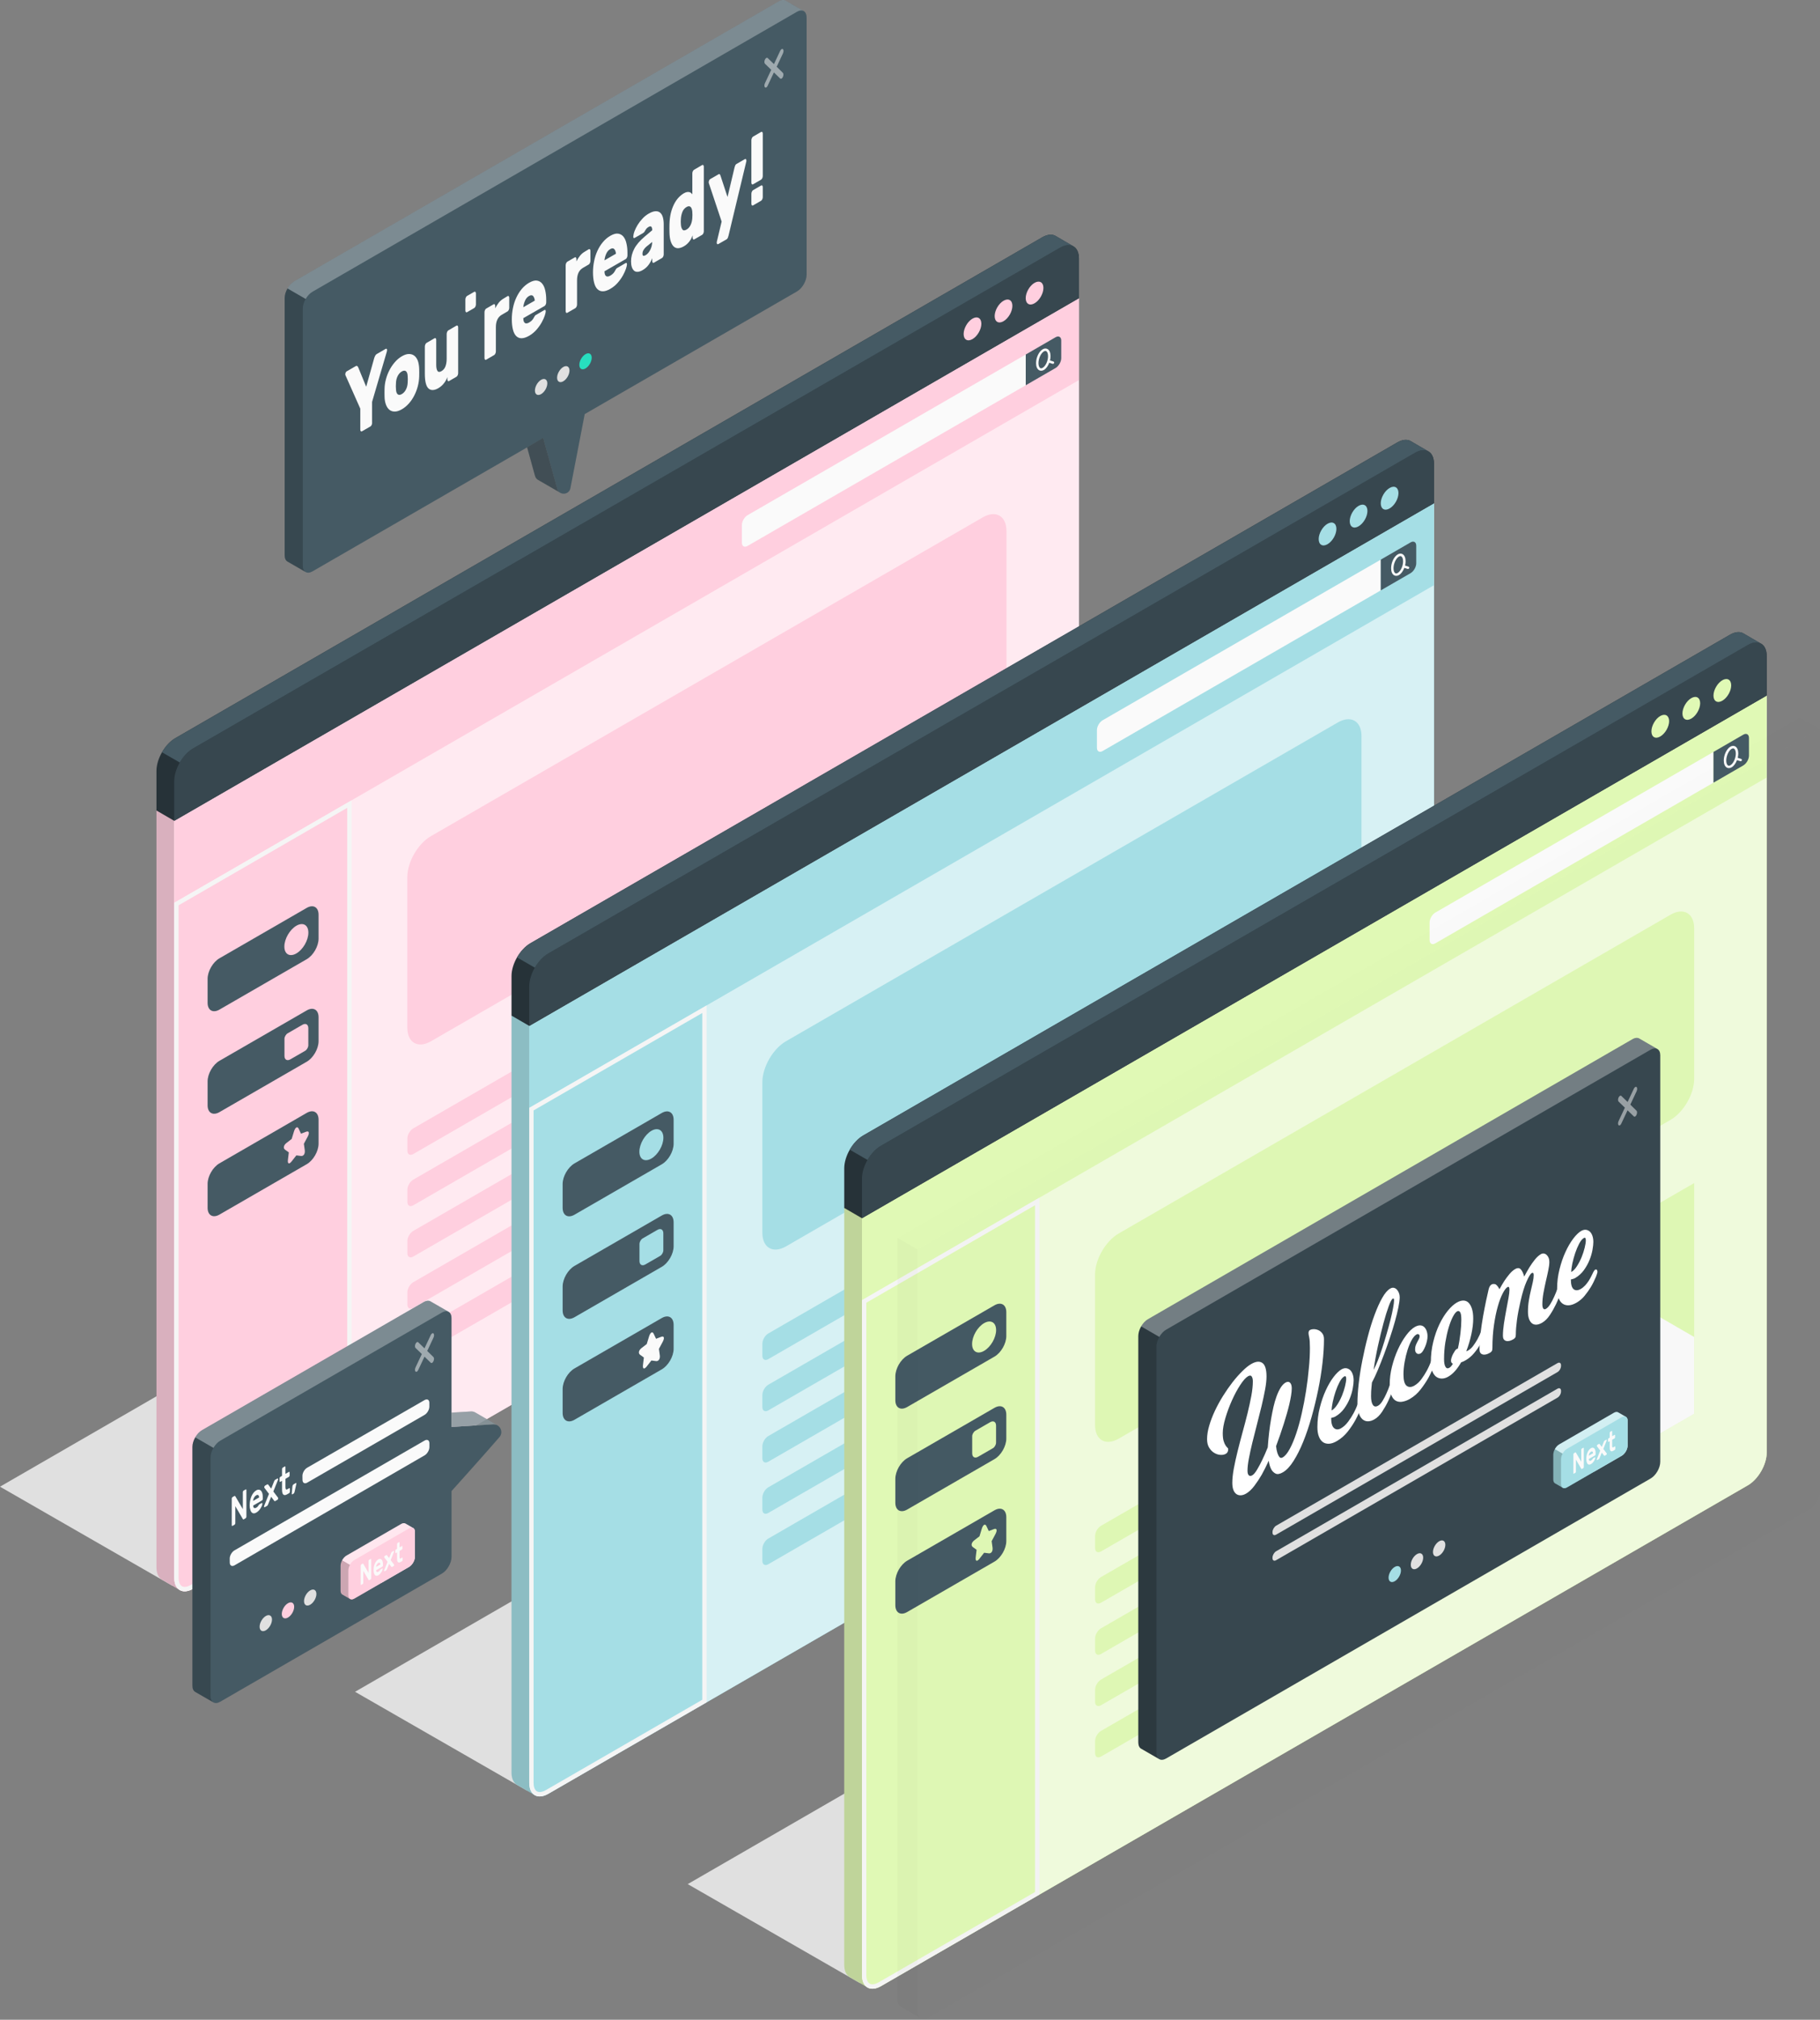 <?xml version="1.0" encoding="UTF-8"?>
<svg xmlns="http://www.w3.org/2000/svg" width="651" height="722" viewBox="0 0 651 722" fill="none">
  <rect x="0" y="0" width="651" height="722" fill="#808080" stroke="none"/>
  <path d="M61.578 566.82L0 531.445L325.42 343.576L383.811 382.226L61.578 566.82Z" fill="#E0E0E0"></path>
  <path d="M307.573 708.886L245.995 673.512L571.415 485.625L629.806 524.293L307.573 708.886Z" fill="#E0E0E0"></path>
  <path d="M188.577 640.137L126.999 604.763L452.419 416.894L510.81 455.544L188.577 640.137Z" fill="#E0E0E0"></path>
  <path d="M385.937 106.592L379.598 102.909L55.967 289.734V560.321C55.967 562.481 56.728 563.986 57.932 564.694L64.27 568.377C65.492 569.085 67.192 568.979 69.051 567.899L379.138 388.865C382.874 386.704 385.901 381.464 385.901 377.144L385.937 106.592Z" fill="#FFCFDF"></path>
  <path opacity="0.15" d="M385.937 106.592L379.598 102.909L55.967 289.734V560.321C55.967 562.481 56.728 563.986 57.932 564.694L64.27 568.377C65.492 569.085 67.192 568.979 69.051 567.899L379.138 388.865C382.874 386.704 385.901 381.464 385.901 377.144L385.937 106.592Z" fill="black"></path>
  <path d="M62.322 564.021C62.322 568.341 65.35 570.076 69.086 567.934L379.173 388.9C382.909 386.74 385.937 381.499 385.937 377.179V106.592L62.322 293.434V564.021Z" fill="#FFCFDF"></path>
  <g opacity="0.75">
    <path opacity="0.75" d="M62.322 564.021C62.322 568.341 65.35 570.076 69.086 567.934L379.173 388.9C382.909 386.74 385.937 381.499 385.937 377.179V106.592L62.322 293.434V564.021Z" fill="white"></path>
  </g>
  <path d="M62.322 293.434V322.718L385.919 135.876V106.592L62.322 293.434Z" fill="#FFCFDF"></path>
  <path d="M265.365 187.681V193.984C265.365 195.277 266.286 195.808 267.401 195.153L366.904 137.718V126.723L267.401 184.158C266.286 184.813 265.365 186.389 265.365 187.681Z" fill="#FAFAFA"></path>
  <path d="M377.562 120.561C378.678 119.906 379.598 120.437 379.598 121.73V128.033C379.598 129.325 378.695 130.901 377.562 131.556L366.904 137.718V126.723L377.562 120.561Z" fill="#455A64"></path>
  <path d="M376.766 129.22L375.579 128.848C375.703 128.335 375.774 127.821 375.774 127.308C375.774 126.086 375.385 125.165 374.694 124.776C374.181 124.475 373.561 124.51 372.959 124.864C371.631 125.626 370.587 127.803 370.587 129.804C370.587 131.026 370.976 131.946 371.667 132.336C371.897 132.478 372.162 132.531 372.428 132.531C372.747 132.531 373.083 132.442 373.402 132.247C374.199 131.787 374.889 130.813 375.314 129.68L376.5 130.052C376.536 130.07 376.589 130.07 376.624 130.07C376.819 130.07 376.978 129.946 377.049 129.751C377.138 129.539 376.996 129.291 376.766 129.22ZM372.941 131.486C372.605 131.681 372.322 131.699 372.092 131.575C371.702 131.344 371.454 130.672 371.454 129.804C371.454 128.14 372.339 126.228 373.384 125.626C373.579 125.519 373.756 125.449 373.915 125.449C374.021 125.449 374.128 125.484 374.234 125.537C374.623 125.767 374.871 126.44 374.871 127.308C374.889 128.972 374.004 130.884 372.941 131.486Z" fill="#FAFAFA"></path>
  <path d="M377.668 84.391C376.447 83.629 374.729 83.718 372.817 84.816L62.73 263.85C58.994 266.01 55.967 271.25 55.967 275.57V289.735L62.305 293.417L385.937 106.593V92.429C385.937 90.286 385.193 88.781 383.971 88.073C382.838 87.4 378.766 85.063 377.668 84.391Z" fill="#263238"></path>
  <path d="M62.322 279.253C62.322 274.933 65.35 269.692 69.086 267.532L379.156 88.516C382.891 86.356 385.919 88.108 385.919 92.428V106.593L62.322 293.435V279.253Z" fill="#37474F"></path>
  <path d="M384.042 88.107C382.803 87.346 381.086 87.417 379.174 88.532L69.086 267.531C67.21 268.611 65.528 270.47 64.306 272.577L57.95 268.912C59.189 266.787 60.871 264.928 62.748 263.848L372.817 84.814C374.73 83.716 376.447 83.645 377.669 84.389C378.784 85.062 382.839 87.381 383.972 88.036C383.989 88.072 384.025 88.089 384.042 88.107Z" fill="#455A64"></path>
  <path d="M347.853 113.905C346.1 114.914 344.684 117.375 344.684 119.393C344.684 121.412 346.1 122.244 347.853 121.217C349.606 120.208 351.022 117.747 351.022 115.728C351.022 113.71 349.606 112.896 347.853 113.905Z" fill="#FFCFDF"></path>
  <path d="M358.954 107.512C357.201 108.521 355.785 110.982 355.785 113.001C355.785 115.019 357.201 115.851 358.954 114.824C360.707 113.815 362.123 111.354 362.123 109.336C362.141 107.317 360.707 106.485 358.954 107.512Z" fill="#FFCFDF"></path>
  <path d="M370.055 101.103C368.302 102.112 366.886 104.573 366.886 106.591C366.886 108.61 368.302 109.442 370.055 108.415C371.808 107.406 373.224 104.945 373.224 102.926C373.242 100.926 371.808 100.094 370.055 101.103Z" fill="#FFCFDF"></path>
  <path d="M66.058 568.074C64.199 568.074 63.102 566.569 63.102 564.02V323.16L124.999 287.431V534.736L68.696 567.242C67.758 567.791 66.855 568.074 66.058 568.074Z" fill="#FFCFDF"></path>
  <path d="M124.202 288.777V534.276L68.289 566.553C67.475 567.013 66.713 567.261 66.058 567.261C64.093 567.261 63.881 564.977 63.881 563.985V323.621L124.202 288.777ZM125.778 286.086L62.322 322.718V564.021C62.322 567.084 63.845 568.854 66.058 568.854C66.961 568.854 67.988 568.553 69.086 567.934L125.778 535.197V286.086Z" fill="#F5F5F5"></path>
  <path d="M78.488 342.567L109.719 324.543C112.057 323.197 113.951 324.295 113.951 326.986V335.555C113.951 338.246 112.057 341.54 109.719 342.885L78.488 360.909C76.15 362.255 74.256 361.157 74.256 358.466V349.914C74.256 347.205 76.15 343.912 78.488 342.567Z" fill="#455A64"></path>
  <path d="M78.488 379.216L109.719 361.192C112.057 359.847 113.951 360.944 113.951 363.635V372.205C113.951 374.896 112.057 378.189 109.719 379.535L78.488 397.558C76.15 398.904 74.256 397.806 74.256 395.115V386.564C74.256 383.837 76.15 380.562 78.488 379.216Z" fill="#455A64"></path>
  <path d="M78.488 415.865L109.719 397.823C112.057 396.477 113.951 397.575 113.951 400.266V408.836C113.951 411.527 112.057 414.82 109.719 416.165L78.488 434.189C76.15 435.535 74.256 434.437 74.256 431.746V423.194C74.256 420.486 76.15 417.21 78.488 415.865Z" fill="#455A64"></path>
  <path d="M106.019 330.915C108.391 329.552 110.303 330.65 110.303 333.394C110.303 336.138 108.373 339.467 106.001 340.83C103.628 342.193 101.698 341.096 101.716 338.351C101.716 335.625 103.646 332.296 106.019 330.915Z" fill="#FFCFDF"></path>
  <path d="M102.903 369.372L108.179 366.327C109.347 365.654 110.286 366.203 110.286 367.548V373.639C110.286 374.382 109.772 375.285 109.135 375.639L103.859 378.685C102.69 379.357 101.752 378.809 101.752 377.463V371.372C101.734 370.647 102.265 369.744 102.903 369.372Z" fill="#FFCFDF"></path>
  <path d="M106.833 403.488L107.665 405.259C107.665 405.259 108.497 404.94 109.524 404.551C110.551 404.161 110.781 404.976 110.038 406.357L108.692 408.871C108.692 408.871 108.834 409.898 109.011 411.155C109.188 412.412 108.586 413.35 107.665 413.226L106.001 413.014C106.001 413.014 105.257 413.97 104.337 415.138C103.416 416.307 102.814 416.077 102.991 414.607L103.31 411.951C103.31 411.951 102.708 411.509 101.964 410.978C101.221 410.446 101.451 409.366 102.478 408.57L104.337 407.136C104.337 407.136 104.708 405.914 105.169 404.409C105.647 402.939 106.39 402.515 106.833 403.488Z" fill="#FFCFDF"></path>
  <path d="M154.159 298.887L351.536 184.937C356.21 182.246 359.999 184.424 359.999 189.824V243.612C359.999 249.012 356.21 255.563 351.536 258.272L154.159 372.222C149.485 374.913 145.696 372.735 145.696 367.335V313.547C145.696 308.147 149.485 301.579 154.159 298.887Z" fill="#FFCFDF"></path>
  <path d="M147.821 403.365L270.588 332.492C271.757 331.819 272.695 332.368 272.695 333.713V337.998C272.695 339.343 271.757 340.99 270.588 341.663L147.821 412.536C146.652 413.209 145.714 412.66 145.714 411.315V407.03C145.696 405.685 146.652 404.038 147.821 403.365Z" fill="#FFCFDF"></path>
  <path d="M147.821 421.689L270.588 350.816C271.756 350.143 272.695 350.692 272.695 352.037V356.322C272.695 357.668 271.756 359.314 270.588 359.987L147.821 430.861C146.652 431.533 145.714 430.985 145.714 429.639V425.354C145.696 424.009 146.652 422.362 147.821 421.689Z" fill="#FFCFDF"></path>
  <path d="M147.821 440.015L270.588 369.141C271.756 368.468 272.695 369.017 272.695 370.363V374.647C272.695 375.993 271.756 377.639 270.588 378.312L147.821 449.186C146.652 449.859 145.714 449.31 145.714 447.964V443.679C145.696 442.334 146.652 440.705 147.821 440.015Z" fill="#FFCFDF"></path>
  <path d="M147.821 458.356L270.588 387.483C271.756 386.81 272.695 387.359 272.695 388.704V392.989C272.695 394.335 271.756 395.981 270.588 396.654L147.821 467.528C146.652 468.2 145.714 467.652 145.714 466.306V462.021C145.696 460.658 146.652 459.029 147.821 458.356Z" fill="#FFCFDF"></path>
  <path d="M147.821 476.683L270.588 405.809C271.756 405.136 272.695 405.685 272.695 407.031V411.315C272.695 412.661 271.756 414.307 270.588 414.98L147.821 485.854C146.652 486.527 145.714 485.978 145.714 484.632V480.347C145.696 479.002 146.652 477.355 147.821 476.683Z" fill="#FFCFDF"></path>
  <path d="M360 280.862L288.56 322.097V404.586L360 363.333V280.862Z" fill="#FFCFDF"></path>
  <path d="M288.559 380.914L311.274 332.19L338.806 357.243L333.246 347.894L344.117 326.684L359.999 335.873V363.333L288.559 404.586V380.914Z" fill="#FAFAFA"></path>
  <path d="M336.186 307.333C339.284 305.545 341.781 306.997 341.781 310.556C341.781 314.132 339.267 318.47 336.186 320.258C333.087 322.046 330.591 320.594 330.591 317.036C330.591 313.477 333.105 309.122 336.186 307.333Z" fill="#FAFAFA"></path>
  <path d="M512.918 179.909L506.58 176.227L182.966 363.069V633.656C182.966 635.816 183.727 637.321 184.931 638.029L191.269 641.712C192.491 642.42 194.191 642.314 196.05 641.234L506.137 462.2C509.873 460.04 512.9 454.799 512.9 450.479L512.918 179.909Z" fill="#A5DEE5"></path>
  <path opacity="0.15" d="M512.918 179.909L506.58 176.227L182.966 363.069V633.656C182.966 635.816 183.727 637.321 184.931 638.029L191.269 641.712C192.491 642.42 194.191 642.314 196.05 641.234L506.137 462.2C509.873 460.04 512.9 454.799 512.9 450.479L512.918 179.909Z" fill="black"></path>
  <path d="M189.304 637.338C189.304 641.658 192.332 643.394 196.068 641.251L506.155 462.217C509.891 460.057 512.918 454.816 512.918 450.496V179.909L189.304 366.751V637.338Z" fill="#A5DEE5"></path>
  <g opacity="0.75">
    <path opacity="0.75" d="M189.304 637.338C189.304 641.658 192.332 643.394 196.068 641.251L506.155 462.217C509.891 460.057 512.918 454.816 512.918 450.496V179.909L189.304 366.751V637.338Z" fill="white"></path>
  </g>
  <path d="M189.304 366.751V396.036L512.918 209.193V179.909L189.304 366.751Z" fill="#A5DEE5"></path>
  <path d="M392.364 261V267.303C392.364 268.595 393.284 269.126 394.4 268.471L493.903 211.036V200.041L394.4 257.476C393.267 258.132 392.364 259.707 392.364 261Z" fill="#FAFAFA"></path>
  <path d="M504.543 193.896C505.659 193.241 506.579 193.772 506.579 195.065V201.368C506.579 202.66 505.676 204.236 504.543 204.891L493.885 211.052V200.058L504.543 193.896Z" fill="#455A64"></path>
  <path d="M503.765 202.535L502.579 202.163C502.702 201.668 502.773 201.137 502.773 200.623C502.773 199.401 502.384 198.481 501.693 198.091C501.18 197.79 500.56 197.826 499.958 198.18C498.63 198.941 497.586 201.119 497.586 203.12C497.586 204.341 497.975 205.262 498.666 205.651C498.896 205.793 499.161 205.846 499.427 205.846C499.746 205.846 500.082 205.758 500.401 205.563C501.198 205.103 501.888 204.129 502.313 202.996L503.499 203.367C503.535 203.385 503.588 203.385 503.623 203.385C503.818 203.385 503.977 203.261 504.048 203.066C504.119 202.854 503.995 202.606 503.765 202.535ZM499.941 204.819C499.604 205.014 499.321 205.032 499.091 204.908C498.701 204.678 498.453 204.005 498.453 203.137C498.453 201.473 499.339 199.561 500.383 198.959C500.578 198.853 500.755 198.799 500.914 198.799C501.02 198.799 501.127 198.835 501.233 198.888C501.622 199.118 501.87 199.791 501.87 200.659C501.888 202.287 501.003 204.2 499.941 204.819Z" fill="#FAFAFA"></path>
  <path d="M504.668 157.724C503.446 156.962 501.729 157.051 499.816 158.149L189.729 337.165C185.993 339.325 182.966 344.566 182.966 348.886V363.05L189.304 366.732L512.918 179.89V165.726C512.918 163.584 512.175 162.079 510.953 161.371C509.82 160.716 505.765 158.396 504.668 157.724Z" fill="#263238"></path>
  <path d="M189.304 352.587C189.304 348.267 192.332 343.026 196.067 340.866L506.155 161.832C509.89 159.672 512.918 161.425 512.918 165.745V179.909L189.304 366.751V352.587Z" fill="#37474F"></path>
  <path d="M511.024 161.424C509.784 160.663 508.067 160.734 506.155 161.849L196.085 340.866C194.208 341.946 192.527 343.805 191.305 345.912L184.949 342.247C186.188 340.122 187.87 338.263 189.747 337.183L499.834 158.149C501.746 157.051 503.464 156.98 504.685 157.724C505.801 158.397 509.855 160.716 510.988 161.371C510.988 161.389 511.024 161.407 511.024 161.424Z" fill="#455A64"></path>
  <path d="M474.852 187.221C473.099 188.23 471.683 190.691 471.683 192.71C471.683 194.728 473.099 195.56 474.852 194.533C476.605 193.524 478.021 191.063 478.021 189.045C478.021 187.026 476.605 186.212 474.852 187.221Z" fill="#A5DEE5"></path>
  <path d="M485.953 180.829C484.2 181.838 482.784 184.299 482.784 186.317C482.784 188.335 484.2 189.168 485.953 188.141C487.706 187.132 489.122 184.671 489.122 182.652C489.122 180.634 487.706 179.819 485.953 180.829Z" fill="#A5DEE5"></path>
  <path d="M497.054 174.438C495.301 175.447 493.885 177.908 493.885 179.926C493.885 181.945 495.301 182.777 497.054 181.75C498.807 180.741 500.223 178.28 500.223 176.261C500.223 174.243 498.807 173.411 497.054 174.438Z" fill="#A5DEE5"></path>
  <path d="M193.058 641.392C191.199 641.392 190.101 639.887 190.101 637.337V396.495L251.998 360.766V608.071L195.696 640.577C194.757 641.108 193.855 641.392 193.058 641.392Z" fill="#A5DEE5"></path>
  <path d="M251.201 362.113V607.612L195.289 639.889C194.474 640.349 193.713 640.597 193.04 640.597C191.075 640.597 190.862 638.313 190.862 637.321V396.939L251.201 362.113ZM252.759 359.404L189.304 396.036V637.339C189.304 640.402 190.827 642.173 193.04 642.173C193.943 642.173 194.97 641.872 196.068 641.252L252.759 608.515V359.404Z" fill="#F5F5F5"></path>
  <path d="M205.487 415.884L236.718 397.86C239.056 396.515 240.95 397.612 240.95 400.303V408.873C240.95 411.564 239.056 414.857 236.718 416.203L205.487 434.226C203.15 435.572 201.255 434.474 201.255 431.783V423.232C201.255 420.523 203.15 417.247 205.487 415.884Z" fill="#455A64"></path>
  <path d="M205.487 452.532L236.718 434.509C239.056 433.163 240.95 434.261 240.95 436.952V445.521C240.95 448.212 239.056 451.505 236.718 452.851L205.487 470.875C203.15 472.22 201.255 471.123 201.255 468.432V459.88C201.255 457.171 203.15 453.878 205.487 452.532Z" fill="#455A64"></path>
  <path d="M205.487 489.182L236.718 471.158C239.056 469.812 240.95 470.91 240.95 473.601V482.171C240.95 484.862 239.056 488.155 236.718 489.5L205.487 507.524C203.15 508.87 201.255 507.772 201.255 505.081V496.529C201.255 493.803 203.15 490.527 205.487 489.182Z" fill="#455A64"></path>
  <path d="M233 404.232C235.373 402.869 237.285 403.967 237.285 406.711C237.285 409.455 235.355 412.784 232.983 414.147C230.61 415.511 228.68 414.413 228.698 411.669C228.716 408.942 230.645 405.613 233 404.232Z" fill="#A5DEE5"></path>
  <path d="M229.884 442.688L235.16 439.643C236.329 438.97 237.267 439.519 237.267 440.865V446.955C237.267 447.699 236.754 448.602 236.116 448.956L230.84 452.001C229.672 452.674 228.733 452.125 228.733 450.779V444.689C228.733 443.963 229.247 443.06 229.884 442.688Z" fill="#A5DEE5"></path>
  <path d="M233.832 476.806L234.664 478.576C234.664 478.576 235.496 478.258 236.523 477.868C237.55 477.479 237.78 478.293 237.037 479.674L235.691 482.188C235.691 482.188 235.833 483.215 236.01 484.472C236.187 485.729 235.585 486.667 234.664 486.544L233 486.331C233 486.331 232.256 487.287 231.336 488.456C230.415 489.624 229.813 489.394 229.99 487.925L230.309 485.269C230.309 485.269 229.707 484.826 228.963 484.295C228.22 483.764 228.45 482.684 229.477 481.887L231.336 480.453C231.336 480.453 231.707 479.231 232.168 477.726C232.628 476.257 233.372 475.832 233.832 476.806Z" fill="#FAFAFA"></path>
  <path d="M281.158 372.204L478.535 258.254C483.209 255.562 486.998 257.74 486.998 263.14V316.928C486.998 322.328 483.209 328.879 478.535 331.588L281.158 445.538C276.484 448.23 272.695 446.052 272.695 440.652V386.864C272.695 381.464 276.484 374.895 281.158 372.204Z" fill="#A5DEE5"></path>
  <path d="M274.803 476.683L397.57 405.809C398.739 405.136 399.677 405.685 399.677 407.031V411.315C399.677 412.661 398.739 414.307 397.57 414.98L274.803 485.854C273.634 486.527 272.696 485.978 272.696 484.632V480.347C272.696 479.002 273.634 477.355 274.803 476.683Z" fill="#A5DEE5"></path>
  <path d="M274.802 495.006L397.569 424.132C398.738 423.459 399.676 424.008 399.676 425.354V429.639C399.676 430.984 398.738 432.631 397.569 433.303L274.802 504.177C273.634 504.85 272.695 504.301 272.695 502.955V498.671C272.695 497.325 273.634 495.696 274.802 495.006Z" fill="#A5DEE5"></path>
  <path d="M274.802 513.35L397.569 442.476C398.738 441.803 399.676 442.352 399.676 443.698V447.982C399.676 449.328 398.738 450.974 397.569 451.647L274.802 522.521C273.634 523.194 272.695 522.645 272.695 521.299V517.014C272.695 515.651 273.634 514.022 274.802 513.35Z" fill="#A5DEE5"></path>
  <path d="M274.802 531.674L397.569 460.8C398.738 460.127 399.676 460.676 399.676 462.022V466.306C399.676 467.652 398.738 469.299 397.569 469.971L274.802 540.845C273.634 541.518 272.695 540.969 272.695 539.623V535.339C272.695 533.993 273.634 532.347 274.802 531.674Z" fill="#A5DEE5"></path>
  <path d="M274.802 549.999L397.569 479.125C398.738 478.453 399.676 479.001 399.676 480.347V484.632C399.676 485.977 398.738 487.624 397.569 488.297L274.802 559.17C273.634 559.843 272.695 559.294 272.695 557.949V553.664C272.695 552.318 273.634 550.672 274.802 549.999Z" fill="#A5DEE5"></path>
  <path d="M486.998 354.181L415.558 395.416V477.904L486.998 436.669V354.181Z" fill="#A5DEE5"></path>
  <path d="M415.558 454.232L438.273 405.525L465.805 430.56L460.246 421.212L471.117 400.001L486.998 409.19V436.668L415.558 477.903V454.232Z" fill="#FAFAFA"></path>
  <path d="M463.184 380.65C466.283 378.862 468.779 380.313 468.779 383.872C468.779 387.448 466.265 391.786 463.184 393.574C460.086 395.363 457.589 393.911 457.589 390.352C457.589 386.793 460.103 382.438 463.184 380.65Z" fill="#FAFAFA"></path>
  <path d="M631.932 248.658L625.593 244.976L301.979 431.8V702.387C301.979 704.547 302.741 706.052 303.944 706.76L310.283 710.443C311.505 711.151 313.204 711.045 315.063 709.965L625.168 530.966C628.904 528.806 631.932 523.566 631.932 519.245V248.658Z" fill="#E0F9B5"></path>
  <path opacity="0.15" d="M631.932 248.658L625.593 244.976L301.979 431.8V702.387C301.979 704.547 302.741 706.052 303.944 706.76L310.283 710.443C311.505 711.151 313.204 711.045 315.063 709.965L625.168 530.966C628.904 528.806 631.932 523.566 631.932 519.245V248.658Z" fill="black"></path>
  <path d="M308.318 706.087C308.318 710.408 311.346 712.143 315.081 710L625.169 530.966C628.905 528.806 631.932 523.565 631.932 519.245V248.658L308.318 435.483V706.087Z" fill="#E0F9B5"></path>
  <g opacity="0.75">
    <path opacity="0.75" d="M308.318 706.087C308.318 710.408 311.346 712.143 315.081 710L625.169 530.966C628.905 528.806 631.932 523.565 631.932 519.245V248.658L308.318 435.483V706.087Z" fill="white"></path>
  </g>
  <path d="M308.318 435.483V464.785L631.932 277.942V248.658L308.318 435.483Z" fill="#E0F9B5"></path>
  <path d="M511.36 329.748V336.051C511.36 337.343 512.281 337.874 513.396 337.219L612.899 279.784V268.789L513.396 326.224C512.281 326.88 511.36 328.455 511.36 329.748Z" fill="#FAFAFA"></path>
  <path d="M623.557 262.628C624.673 261.973 625.593 262.504 625.593 263.796V270.099C625.593 271.392 624.69 272.967 623.557 273.623L612.899 279.784V268.789L623.557 262.628Z" fill="#455A64"></path>
  <path d="M622.76 271.267L621.574 270.895C621.698 270.381 621.769 269.868 621.769 269.355C621.769 268.133 621.379 267.212 620.689 266.823C620.175 266.522 619.556 266.557 618.954 266.911C617.626 267.673 616.581 269.85 616.581 271.851C616.581 273.073 616.971 273.993 617.661 274.383C617.891 274.524 618.157 274.578 618.423 274.578C618.741 274.578 619.078 274.489 619.396 274.294C620.193 273.834 620.884 272.86 621.309 271.727L622.495 272.099C622.53 272.117 622.583 272.117 622.619 272.117C622.814 272.117 622.973 271.993 623.044 271.798C623.132 271.585 622.991 271.338 622.76 271.267ZM618.954 273.551C618.617 273.745 618.334 273.763 618.104 273.639C617.714 273.409 617.467 272.736 617.467 271.869C617.467 270.204 618.352 268.292 619.396 267.69C619.591 267.584 619.768 267.531 619.928 267.531C620.034 267.531 620.14 267.566 620.246 267.619C620.636 267.85 620.884 268.522 620.884 269.39C620.884 271.037 619.998 272.949 618.954 273.551Z" fill="#FAFAFA"></path>
  <path d="M623.663 226.457C622.442 225.696 620.724 225.784 618.812 226.882L308.743 405.916C305.007 408.076 301.979 413.317 301.979 417.637V431.801L308.318 435.484L631.932 248.642V234.477C631.932 232.335 631.188 230.83 629.966 230.122C628.833 229.449 624.761 227.13 623.663 226.457Z" fill="#263238"></path>
  <path d="M308.318 421.318C308.318 416.998 311.346 411.758 315.081 409.598L625.169 230.564C628.905 228.403 631.932 230.156 631.932 234.476V248.64L308.318 435.482V421.318Z" fill="#37474F"></path>
  <path d="M630.037 230.156C628.798 229.395 627.08 229.465 625.168 230.581L315.081 409.597C313.204 410.677 311.522 412.536 310.3 414.643L303.944 410.978C305.184 408.854 306.866 406.995 308.742 405.915L618.83 226.88C620.742 225.783 622.459 225.712 623.681 226.455C624.796 227.128 628.851 229.448 629.984 230.103C629.984 230.12 630.019 230.138 630.037 230.156Z" fill="#455A64"></path>
  <path d="M593.866 255.952C592.113 256.961 590.697 259.423 590.697 261.441C590.697 263.459 592.113 264.291 593.866 263.265C595.619 262.255 597.035 259.794 597.035 257.776C597.035 255.775 595.601 254.943 593.866 255.952Z" fill="#E0F9B5"></path>
  <path d="M604.967 249.561C603.214 250.57 601.798 253.031 601.798 255.05C601.798 257.068 603.214 257.9 604.967 256.873C606.72 255.864 608.136 253.403 608.136 251.385C608.136 249.366 606.72 248.552 604.967 249.561Z" fill="#E0F9B5"></path>
  <path d="M616.068 243.169C614.315 244.179 612.899 246.64 612.899 248.658C612.899 250.676 614.315 251.508 616.068 250.482C617.821 249.472 619.237 247.011 619.237 244.993C619.237 242.975 617.821 242.16 616.068 243.169Z" fill="#E0F9B5"></path>
  <path d="M312.054 710.123C310.195 710.123 309.097 708.618 309.097 706.069V465.226L370.994 429.497V676.802L314.692 709.309C313.754 709.84 312.851 710.123 312.054 710.123Z" fill="#E0F9B5"></path>
  <path d="M370.215 430.845V676.344L314.302 708.62C313.488 709.081 312.727 709.328 312.054 709.328C310.089 709.328 309.876 707.044 309.876 706.053V465.688L370.215 430.845ZM371.773 428.136L308.318 464.768V706.071C308.318 709.134 309.841 710.904 312.054 710.904C312.957 710.904 313.984 710.603 315.081 709.983L371.773 677.247V428.136Z" fill="#F5F5F5"></path>
  <path d="M324.482 484.632L355.714 466.608C358.051 465.263 359.946 466.36 359.946 469.051V477.621C359.946 480.312 358.051 483.605 355.714 484.951L324.482 502.974C322.145 504.32 320.251 503.222 320.251 500.531V491.98C320.268 489.253 322.145 485.978 324.482 484.632Z" fill="#455A64"></path>
  <path d="M324.482 521.282L355.714 503.259C358.051 501.913 359.946 503.011 359.946 505.702V514.271C359.946 516.962 358.051 520.255 355.714 521.601L324.482 539.625C322.145 540.97 320.251 539.873 320.251 537.182V528.63C320.268 525.903 322.145 522.628 324.482 521.282Z" fill="#455A64"></path>
  <path d="M324.482 557.913L355.714 539.889C358.051 538.544 359.946 539.642 359.946 542.333V550.902C359.946 553.593 358.051 556.886 355.714 558.232L324.482 576.256C322.145 577.601 320.251 576.504 320.251 573.812V565.261C320.268 562.552 322.145 559.277 324.482 557.913Z" fill="#455A64"></path>
  <path d="M352.014 472.982C354.387 471.618 356.299 472.716 356.299 475.46C356.299 478.205 354.369 481.533 351.997 482.896C349.624 484.26 347.694 483.162 347.712 480.418C347.712 477.673 349.642 474.345 352.014 472.982Z" fill="#E0F9B5"></path>
  <path d="M348.898 511.438L354.174 508.393C355.342 507.72 356.281 508.269 356.281 509.615V515.705C356.281 516.449 355.767 517.352 355.13 517.706L349.854 520.751C348.685 521.424 347.747 520.875 347.747 519.529V513.439C347.729 512.713 348.26 511.81 348.898 511.438Z" fill="#E0F9B5"></path>
  <path d="M352.846 545.538L353.678 547.308C353.678 547.308 354.51 546.989 355.537 546.6C356.564 546.21 356.794 547.025 356.051 548.406L354.705 550.92C354.705 550.92 354.847 551.947 355.024 553.204C355.201 554.461 354.599 555.399 353.678 555.275L352.014 555.063C352.014 555.063 351.27 556.019 350.35 557.188C349.429 558.356 348.827 558.126 349.004 556.656L349.323 554.001C349.323 554.001 348.721 553.558 347.977 553.027C347.233 552.496 347.464 551.416 348.491 550.619L350.35 549.185C350.35 549.185 350.721 547.963 351.182 546.458C351.642 545.006 352.386 544.564 352.846 545.538Z" fill="#E0F9B5"></path>
  <path d="M400.154 440.935L597.531 326.985C602.205 324.294 605.994 326.472 605.994 331.872V385.66C605.994 391.06 602.205 397.611 597.531 400.32L400.154 514.27C395.48 516.961 391.691 514.783 391.691 509.383V455.595C391.691 450.195 395.48 443.644 400.154 440.935Z" fill="#E0F9B5"></path>
  <path d="M393.816 545.432L516.583 474.558C517.752 473.885 518.69 474.434 518.69 475.78V480.064C518.69 481.41 517.752 483.056 516.583 483.729L393.816 554.603C392.647 555.276 391.709 554.727 391.709 553.381V549.097C391.691 547.733 392.647 546.104 393.816 545.432Z" fill="#E0F9B5"></path>
  <path d="M393.815 563.756L516.583 492.882C517.751 492.209 518.69 492.758 518.69 494.104V498.388C518.69 499.734 517.751 501.381 516.583 502.053L393.815 572.927C392.647 573.6 391.708 573.051 391.708 571.705V567.421C391.691 566.075 392.647 564.429 393.815 563.756Z" fill="#E0F9B5"></path>
  <path d="M393.815 582.081L516.583 511.207C517.751 510.535 518.69 511.083 518.69 512.429V516.714C518.69 518.059 517.751 519.706 516.583 520.379L393.815 591.252C392.647 591.925 391.708 591.376 391.708 590.031V585.746C391.691 584.4 392.647 582.754 393.815 582.081Z" fill="#E0F9B5"></path>
  <path d="M393.815 600.405L516.583 529.532C517.751 528.859 518.69 529.408 518.69 530.753V535.038C518.69 536.383 517.751 538.03 516.583 538.703L393.815 609.576C392.647 610.249 391.708 609.7 391.708 608.355V604.07C391.691 602.725 392.647 601.096 393.815 600.405Z" fill="#E0F9B5"></path>
  <path d="M393.815 618.749L516.583 547.875C517.751 547.203 518.69 547.751 518.69 549.097V553.382C518.69 554.727 517.751 556.374 516.583 557.047L393.815 627.92C392.647 628.593 391.708 628.044 391.708 626.699V622.414C391.691 621.051 392.647 619.422 393.815 618.749Z" fill="#E0F9B5"></path>
  <path d="M605.994 422.912L534.553 464.165V546.653L605.994 505.4V422.912Z" fill="#E0F9B5"></path>
  <path d="M534.553 522.963L557.287 474.256L584.801 499.309L579.259 489.961L590.13 468.75L605.994 477.939V505.4L534.553 546.652V522.963Z" fill="#FAFAFA"></path>
  <path d="M582.198 449.398C585.296 447.61 587.793 449.061 587.793 452.62C587.793 456.197 585.279 460.534 582.198 462.322C579.1 464.111 576.603 462.659 576.603 459.1C576.585 455.524 579.1 451.186 582.198 449.398Z" fill="#FAFAFA"></path>
  <path d="M287.514 3.975C286.894 3.603 281.689 0.664 281.105 0.292C280.467 -0.133 279.582 -0.098 278.573 0.487L105.275 100.556C103.363 101.654 101.823 104.345 101.823 106.54V198.518C101.823 199.598 102.195 200.377 102.814 200.731C103.434 201.103 108.692 204.113 109.312 204.485C109.932 204.857 110.817 204.804 111.773 204.255L194.279 156.61L199.289 174.687C199.466 175.307 199.803 175.767 200.245 176.068C200.281 176.104 200.352 176.121 200.405 176.174C201.733 176.918 203.68 176.334 204.034 174.51L209.151 148.023L285.071 104.185C286.983 103.088 288.523 100.397 288.523 98.201V6.205C288.505 5.108 288.134 4.329 287.514 3.975Z" fill="#455A64"></path>
  <path d="M133.108 151.137C133.108 151.403 133.055 151.651 132.931 151.916C132.807 152.182 132.665 152.341 132.488 152.448L129.496 154.165C129.336 154.271 129.177 154.254 129.053 154.13C128.929 154.006 128.876 153.829 128.876 153.563V146.091L123.6 134.211C123.547 134.087 123.511 133.946 123.511 133.804C123.511 133.592 123.565 133.379 123.653 133.167C123.759 132.954 123.866 132.813 124.007 132.742L127.141 130.936C127.442 130.759 127.672 130.741 127.832 130.9C127.991 131.042 128.079 131.166 128.115 131.272L130.983 138.248L133.869 127.944C133.904 127.802 133.993 127.59 134.152 127.253C134.312 126.935 134.524 126.687 134.843 126.51L137.959 124.704C138.1 124.615 138.207 124.633 138.313 124.721C138.419 124.81 138.455 124.969 138.455 125.182C138.455 125.323 138.419 125.483 138.366 125.695L133.09 143.666V151.137H133.108Z" fill="#FAFAFA"></path>
  <path d="M149.945 131.91C149.963 132.246 149.963 132.689 149.963 133.237C149.963 133.786 149.945 134.247 149.945 134.601C149.91 135.734 149.75 136.885 149.449 138.053C149.148 139.222 148.724 140.32 148.192 141.364C147.661 142.409 147.024 143.365 146.263 144.215C145.519 145.064 144.669 145.773 143.748 146.304C142.828 146.835 141.978 147.118 141.234 147.118C140.473 147.136 139.836 146.924 139.304 146.499C138.773 146.074 138.348 145.454 138.047 144.64C137.746 143.825 137.569 142.869 137.552 141.771C137.534 141.435 137.534 140.975 137.534 140.426C137.534 139.877 137.534 139.417 137.552 139.062C137.569 137.929 137.729 136.778 138.03 135.628C138.331 134.459 138.756 133.361 139.304 132.317C139.836 131.272 140.491 130.316 141.252 129.449C141.996 128.581 142.845 127.873 143.766 127.342C144.687 126.811 145.537 126.545 146.28 126.545C147.042 126.545 147.679 126.757 148.228 127.182C148.759 127.607 149.184 128.227 149.485 129.041C149.75 129.838 149.91 130.794 149.945 131.91ZM141.642 139.222C141.695 140.089 141.889 140.656 142.261 140.957C142.633 141.24 143.129 141.222 143.731 140.868C144.333 140.514 144.828 139.983 145.2 139.257C145.572 138.531 145.785 137.717 145.82 136.814C145.855 136.442 145.873 136.035 145.873 135.592C145.873 135.15 145.855 134.76 145.82 134.424C145.785 133.556 145.572 132.99 145.2 132.689C144.828 132.405 144.333 132.441 143.731 132.777C143.129 133.131 142.633 133.662 142.261 134.388C141.889 135.114 141.677 135.929 141.642 136.832C141.606 137.203 141.588 137.611 141.588 138.053C141.588 138.496 141.606 138.885 141.642 139.222Z" fill="#FAFAFA"></path>
  <path d="M151.963 123.89C151.963 123.642 152.017 123.376 152.14 123.111C152.264 122.863 152.406 122.668 152.565 122.579L155.434 120.915C155.593 120.827 155.752 120.827 155.859 120.951C155.982 121.074 156.036 121.251 156.036 121.517V130.405C156.036 131.414 156.177 132.14 156.478 132.583C156.761 133.025 157.24 133.061 157.912 132.671C158.585 132.282 159.063 131.715 159.346 130.936C159.63 130.175 159.771 129.272 159.771 128.28V119.392C159.771 119.145 159.824 118.879 159.948 118.613C160.072 118.348 160.214 118.171 160.391 118.082L163.259 116.418C163.419 116.329 163.578 116.329 163.702 116.453C163.826 116.577 163.879 116.754 163.879 117.02V133.379C163.879 133.645 163.826 133.893 163.702 134.159C163.578 134.406 163.436 134.583 163.259 134.69L160.621 136.212C160.462 136.319 160.302 136.301 160.196 136.177C160.072 136.053 160.019 135.876 160.019 135.61V134.796C159.895 135.132 159.754 135.469 159.577 135.805C159.4 136.159 159.187 136.496 158.921 136.85C158.656 137.204 158.355 137.54 158.019 137.859C157.682 138.178 157.275 138.479 156.797 138.762C155.327 139.612 154.141 139.647 153.274 138.868C152.406 138.089 151.963 136.319 151.963 133.557V123.89Z" fill="#FAFAFA"></path>
  <path d="M170.235 108.806C170.235 109.071 170.182 109.319 170.058 109.585C169.934 109.85 169.792 110.027 169.615 110.116L167.083 111.585C166.924 111.674 166.765 111.674 166.641 111.55C166.517 111.426 166.464 111.249 166.464 110.983V107.088C166.464 106.823 166.517 106.575 166.641 106.309C166.765 106.044 166.906 105.867 167.083 105.778L169.615 104.326C169.774 104.238 169.934 104.238 170.058 104.362C170.182 104.486 170.235 104.663 170.235 104.928V108.806Z" fill="#FAFAFA"></path>
  <path d="M181.549 105.865C181.708 105.758 181.868 105.776 181.974 105.9C182.098 106.024 182.151 106.201 182.151 106.467V110.008C182.151 110.256 182.098 110.521 181.974 110.787C181.85 111.052 181.708 111.212 181.549 111.318L179.477 112.522C178.079 113.336 177.371 114.806 177.371 116.966V125.606C177.371 125.871 177.317 126.119 177.193 126.385C177.07 126.65 176.928 126.828 176.769 126.916L173.9 128.58C173.741 128.669 173.582 128.669 173.475 128.545C173.351 128.421 173.298 128.244 173.298 127.978V111.619C173.298 111.371 173.351 111.105 173.475 110.84C173.599 110.574 173.741 110.397 173.9 110.309L176.538 108.786C176.698 108.68 176.857 108.697 176.963 108.821C177.087 108.945 177.14 109.122 177.14 109.388V110.202C177.494 109.477 177.919 108.821 178.397 108.202C178.893 107.582 179.477 107.086 180.168 106.697L181.549 105.865Z" fill="#FAFAFA"></path>
  <path d="M187.179 113.743C187.179 114.274 187.25 114.682 187.374 114.965C187.498 115.248 187.675 115.425 187.87 115.531C188.065 115.62 188.295 115.638 188.525 115.585C188.773 115.531 189.003 115.425 189.233 115.301C189.693 115.036 190.048 114.752 190.313 114.469C190.579 114.168 190.809 113.849 190.986 113.478C191.145 113.177 191.269 112.964 191.358 112.858C191.429 112.752 191.57 112.645 191.747 112.557L194.704 110.84C195.04 110.645 195.2 110.804 195.2 111.318C195.2 111.601 195.094 112.097 194.863 112.805C194.633 113.513 194.279 114.292 193.801 115.177C193.323 116.045 192.703 116.93 191.942 117.815C191.181 118.701 190.278 119.444 189.233 120.046C188.242 120.613 187.374 120.896 186.595 120.914C185.834 120.931 185.179 120.666 184.665 120.152C184.134 119.639 183.745 118.878 183.479 117.851C183.213 116.842 183.072 115.585 183.072 114.115C183.072 112.752 183.213 111.424 183.479 110.114C183.745 108.803 184.134 107.564 184.665 106.431C185.196 105.28 185.834 104.253 186.595 103.333C187.356 102.412 188.242 101.668 189.233 101.084C190.349 100.447 191.287 100.181 192.066 100.305C192.845 100.429 193.482 100.801 193.978 101.438C194.474 102.058 194.828 102.89 195.04 103.899C195.271 104.908 195.377 105.971 195.377 107.104V108.078C195.377 108.343 195.324 108.591 195.2 108.857C195.076 109.122 194.934 109.299 194.775 109.388L187.179 113.743ZM189.233 105.811C188.596 106.183 188.1 106.75 187.781 107.529C187.445 108.308 187.25 109.069 187.179 109.83L191.287 107.458C191.234 106.767 191.021 106.236 190.703 105.829C190.366 105.457 189.871 105.44 189.233 105.811Z" fill="#FAFAFA"></path>
  <path d="M210.585 89.099C210.745 89.01 210.904 89.01 211.01 89.134C211.134 89.258 211.187 89.435 211.187 89.701V93.242C211.187 93.49 211.134 93.755 211.01 94.021C210.886 94.286 210.745 94.446 210.585 94.552L208.514 95.756C207.115 96.57 206.407 98.04 206.407 100.2V108.84C206.407 109.105 206.354 109.353 206.23 109.619C206.106 109.884 205.964 110.062 205.805 110.15L202.937 111.814C202.777 111.903 202.618 111.903 202.512 111.779C202.388 111.655 202.335 111.478 202.335 111.212V94.853C202.335 94.605 202.388 94.339 202.512 94.074C202.636 93.808 202.777 93.631 202.937 93.543L205.575 92.02C205.734 91.914 205.893 91.931 206 92.055C206.124 92.179 206.177 92.356 206.177 92.622V93.436C206.531 92.71 206.956 92.055 207.451 91.436C207.947 90.816 208.532 90.32 209.222 89.931L210.585 89.099Z" fill="#FAFAFA"></path>
  <path d="M216.216 96.978C216.216 97.509 216.286 97.916 216.41 98.199C216.534 98.483 216.694 98.66 216.906 98.766C217.101 98.855 217.331 98.872 217.579 98.819C217.827 98.766 218.057 98.66 218.287 98.536C218.747 98.27 219.101 97.987 219.367 97.704C219.633 97.403 219.863 97.084 220.04 96.712C220.199 96.411 220.323 96.199 220.412 96.093C220.482 95.986 220.624 95.88 220.801 95.774L223.758 94.056C224.094 93.862 224.254 94.021 224.254 94.534C224.254 94.818 224.147 95.313 223.917 96.022C223.687 96.73 223.333 97.509 222.855 98.394C222.377 99.262 221.757 100.147 220.996 101.032C220.235 101.917 219.332 102.661 218.287 103.263C217.296 103.83 216.428 104.131 215.649 104.131C214.888 104.148 214.233 103.883 213.701 103.369C213.17 102.856 212.781 102.094 212.515 101.068C212.25 100.058 212.108 98.801 212.108 97.332C212.108 95.969 212.25 94.641 212.515 93.331C212.781 92.02 213.17 90.781 213.701 89.648C214.233 88.497 214.87 87.47 215.649 86.549C216.41 85.629 217.296 84.885 218.287 84.301C219.402 83.663 220.341 83.398 221.12 83.522C221.899 83.646 222.536 84.018 223.032 84.637C223.528 85.257 223.882 86.089 224.094 87.098C224.324 88.108 224.431 89.17 224.431 90.303V91.294C224.431 91.56 224.378 91.808 224.254 92.073C224.13 92.339 223.988 92.516 223.829 92.605L216.216 96.978ZM218.269 89.046C217.632 89.418 217.154 89.984 216.817 90.763C216.481 91.542 216.286 92.304 216.216 93.065L220.323 90.692C220.27 90.002 220.058 89.453 219.739 89.064C219.385 88.692 218.907 88.674 218.269 89.046Z" fill="#FAFAFA"></path>
  <path d="M225.723 93.42C225.723 91.879 226.113 90.374 226.874 88.922C227.635 87.471 228.892 86.019 230.627 84.549L233.301 82.301C233.301 81.734 233.195 81.327 233 81.079C232.805 80.831 232.451 80.849 231.973 81.132C231.619 81.327 231.353 81.575 231.159 81.823C230.964 82.088 230.822 82.301 230.734 82.478C230.592 82.743 230.468 82.938 230.344 83.062C230.22 83.186 230.079 83.292 229.919 83.381L227.016 85.045C226.856 85.134 226.732 85.134 226.644 85.045C226.538 84.957 226.502 84.797 226.52 84.549C226.555 84.001 226.697 83.345 226.98 82.602C227.264 81.858 227.635 81.097 228.113 80.335C228.591 79.574 229.158 78.831 229.831 78.122C230.486 77.414 231.212 76.83 231.991 76.387C232.911 75.856 233.726 75.555 234.399 75.52C235.089 75.467 235.656 75.626 236.098 75.998C236.541 76.352 236.877 76.901 237.09 77.644C237.302 78.37 237.409 79.255 237.409 80.282V90.923C237.409 91.171 237.355 91.437 237.231 91.702C237.108 91.968 236.966 92.145 236.789 92.233L233.921 93.898C233.761 94.004 233.602 93.986 233.478 93.862C233.354 93.738 233.301 93.561 233.301 93.296V92.304C232.929 93.225 232.486 94.039 231.938 94.748C231.406 95.473 230.681 96.093 229.813 96.589C229.158 96.961 228.574 97.155 228.06 97.173C227.547 97.191 227.122 97.049 226.785 96.748C226.449 96.447 226.183 96.022 225.989 95.438C225.812 94.889 225.723 94.216 225.723 93.42ZM230.928 91.224C231.265 91.029 231.584 90.764 231.867 90.427C232.15 90.091 232.398 89.701 232.61 89.277C232.823 88.852 232.982 88.391 233.106 87.913C233.23 87.435 233.283 86.957 233.283 86.497L231.176 88.197C230.769 88.551 230.433 88.94 230.185 89.365C229.937 89.79 229.813 90.233 229.813 90.675C229.813 91.118 229.902 91.366 230.096 91.437C230.309 91.49 230.574 91.419 230.928 91.224Z" fill="#FAFAFA"></path>
  <path d="M244.579 69.109C245.022 68.861 245.411 68.702 245.748 68.649C246.084 68.596 246.367 68.613 246.615 68.684C246.863 68.755 247.058 68.861 247.235 69.02C247.394 69.162 247.536 69.321 247.642 69.463V61.992C247.642 61.744 247.695 61.478 247.819 61.212C247.943 60.965 248.085 60.788 248.262 60.681L251.13 59.017C251.289 58.911 251.449 58.928 251.573 59.052C251.697 59.176 251.75 59.353 251.75 59.619V82.653C251.75 82.901 251.697 83.167 251.573 83.432C251.449 83.698 251.307 83.875 251.13 83.963L248.368 85.557C248.191 85.645 248.049 85.645 247.925 85.522C247.801 85.398 247.748 85.221 247.748 84.955V84.141C247.607 84.477 247.465 84.813 247.306 85.15C247.146 85.486 246.952 85.823 246.704 86.159C246.474 86.495 246.173 86.832 245.836 87.15C245.5 87.469 245.075 87.788 244.579 88.071C243.889 88.461 243.251 88.673 242.632 88.726C242.03 88.762 241.498 88.567 241.038 88.177C240.578 87.77 240.206 87.15 239.923 86.301C239.639 85.451 239.48 84.353 239.462 82.99C239.445 82.653 239.445 82.175 239.445 81.573C239.445 80.971 239.445 80.493 239.462 80.139C239.498 78.74 239.657 77.466 239.923 76.279C240.206 75.111 240.578 74.066 241.038 73.128C241.498 72.19 242.03 71.393 242.632 70.72C243.251 70.047 243.906 69.516 244.579 69.109ZM243.552 78.209C243.499 78.9 243.499 79.555 243.552 80.175C243.588 80.971 243.765 81.591 244.083 82.016C244.384 82.459 244.898 82.459 245.606 82.051C245.942 81.857 246.226 81.609 246.474 81.308C246.721 81.007 246.916 80.67 247.075 80.316C247.235 79.962 247.359 79.59 247.447 79.201C247.536 78.829 247.589 78.457 247.624 78.085C247.66 77.714 247.677 77.306 247.677 76.828C247.677 76.368 247.66 75.961 247.624 75.624C247.589 75.288 247.536 74.987 247.447 74.704C247.359 74.421 247.235 74.208 247.075 74.031C246.916 73.854 246.721 73.748 246.474 73.73C246.226 73.712 245.942 73.783 245.606 73.978C244.898 74.385 244.384 74.987 244.083 75.766C243.782 76.545 243.605 77.359 243.552 78.209Z" fill="#FAFAFA"></path>
  <path d="M260.567 84.318C260.513 84.53 260.443 84.76 260.336 85.008C260.23 85.256 260.088 85.433 259.911 85.539L256.919 87.257C256.76 87.345 256.636 87.345 256.53 87.239C256.424 87.133 256.37 86.974 256.37 86.743C256.37 86.655 256.37 86.566 256.388 86.478L258.123 79.201L253.52 65.391C253.502 65.338 253.502 65.249 253.502 65.161C253.502 64.931 253.555 64.7 253.662 64.47C253.768 64.24 253.892 64.098 254.051 64.01L257.043 62.292C257.22 62.186 257.38 62.204 257.468 62.328C257.574 62.452 257.645 62.593 257.698 62.753L260.23 70.419L262.744 59.849C262.797 59.637 262.868 59.407 262.974 59.159C263.081 58.911 263.222 58.734 263.417 58.628L266.427 56.892C266.586 56.804 266.71 56.804 266.816 56.91C266.923 57.016 266.976 57.176 266.976 57.424C266.976 57.512 266.976 57.601 266.958 57.689L260.567 84.318Z" fill="#FAFAFA"></path>
  <path d="M272.837 62.913C272.837 63.178 272.783 63.426 272.66 63.692C272.536 63.94 272.394 64.134 272.235 64.223L269.366 65.887C269.207 65.976 269.048 65.976 268.941 65.852C268.818 65.728 268.764 65.551 268.764 65.285V50.147C268.764 49.9 268.818 49.634 268.941 49.368C269.065 49.103 269.207 48.926 269.366 48.837L272.235 47.173C272.394 47.084 272.553 47.084 272.66 47.208C272.783 47.332 272.837 47.509 272.837 47.775V62.913ZM272.837 70.455C272.837 70.721 272.783 70.969 272.66 71.234C272.536 71.482 272.394 71.677 272.235 71.765L269.366 73.43C269.207 73.518 269.048 73.518 268.941 73.394C268.818 73.27 268.764 73.093 268.764 72.828V69.287C268.764 69.039 268.818 68.773 268.941 68.507C269.065 68.242 269.207 68.065 269.366 67.976L272.235 66.312C272.394 66.224 272.553 66.224 272.66 66.347C272.783 66.471 272.837 66.648 272.837 66.914V70.455Z" fill="#FAFAFA"></path>
  <path opacity="0.8" d="M200.246 176.049C199.148 175.429 193.73 172.26 192.491 171.57C191.96 171.269 191.552 170.791 191.358 170.082L188.542 159.902L194.279 156.538L199.307 174.65C199.449 175.288 199.785 175.73 200.246 176.049Z" fill="#455A64"></path>
  <path opacity="0.2" d="M200.246 176.049C199.148 175.429 193.73 172.26 192.491 171.57C191.96 171.269 191.552 170.791 191.358 170.082L188.542 159.902L194.279 156.538L199.307 174.65C199.449 175.288 199.785 175.73 200.246 176.049Z" fill="black"></path>
  <path opacity="0.3" d="M281.105 0.273C281.653 0.645 286.239 3.247 287.337 3.867C286.735 3.619 285.938 3.708 285.071 4.203L111.773 104.29C110.817 104.839 109.949 105.795 109.33 106.875L102.832 103.122C103.451 102.042 104.337 101.104 105.293 100.537L278.59 0.468C279.564 -0.099 280.485 -0.134 281.105 0.273Z" fill="white"></path>
  <path opacity="0.2" d="M108.303 202.253C108.303 203.244 108.622 203.97 109.153 204.395C108.055 203.758 103.399 201.084 102.814 200.748C102.212 200.376 101.823 199.615 101.823 198.535V106.521C101.823 105.424 102.212 104.202 102.832 103.122L109.33 106.876C108.692 107.956 108.303 109.177 108.303 110.275V202.253Z" fill="black"></path>
  <path opacity="0.5" d="M277.812 23.856L280.06 19.076C280.326 18.509 280.326 17.854 280.06 17.588C279.795 17.341 279.37 17.588 279.086 18.137L276.838 22.918L274.589 20.74C274.324 20.492 273.899 20.74 273.615 21.289C273.35 21.855 273.35 22.51 273.615 22.776L275.864 24.954L273.615 29.734C273.35 30.301 273.35 30.956 273.615 31.221C273.757 31.345 273.916 31.345 274.093 31.257C274.271 31.151 274.448 30.956 274.572 30.672L276.82 25.892L279.069 28.07C279.21 28.194 279.37 28.194 279.547 28.105C279.724 27.999 279.901 27.804 280.025 27.521C280.29 26.954 280.29 26.299 280.025 26.034L277.812 23.856Z" fill="#FAFAFA"></path>
  <path d="M209.434 126.598C210.656 125.89 211.647 126.456 211.647 127.873C211.647 129.289 210.656 131.006 209.434 131.715C208.212 132.423 207.221 131.856 207.221 130.44C207.203 129.023 208.212 127.306 209.434 126.598Z" fill="#27DEBF"></path>
  <path d="M201.485 131.183C202.707 130.475 203.698 131.041 203.698 132.458C203.698 133.874 202.707 135.591 201.485 136.3C200.263 137.008 199.272 136.441 199.272 135.025C199.272 133.608 200.263 131.891 201.485 131.183Z" fill="#E0E0E0"></path>
  <path d="M193.553 135.769C194.775 135.061 195.766 135.627 195.766 137.044C195.766 138.46 194.775 140.177 193.553 140.886C192.331 141.594 191.34 141.027 191.34 139.611C191.34 138.194 192.331 136.477 193.553 135.769Z" fill="#E0E0E0"></path>
  <path d="M176.343 509.154L161.506 510.092V471.176C161.506 470.078 161.117 469.299 160.497 468.945C159.877 468.573 154.672 465.634 154.088 465.263C153.451 464.838 152.565 464.873 151.556 465.457L72.273 511.243C70.36 512.34 68.82 515.032 68.82 517.227V602.583C68.82 603.663 69.192 604.442 69.812 604.797C70.431 605.168 75.69 608.178 76.309 608.55C76.929 608.922 77.814 608.869 78.77 608.32L158.054 562.517C159.966 561.419 161.506 558.728 161.506 556.532V533.303V533.02C161.506 533.02 172.43 520.91 178.627 513.757C180.256 511.88 178.804 508.994 176.343 509.154Z" fill="#455A64"></path>
  <path opacity="0.8" d="M177.954 509.543C177.512 509.278 176.945 509.118 176.325 509.154L161.489 510.11V504.975L168.429 504.55C169.031 504.515 169.58 504.657 170.005 504.922C171.439 505.719 177.494 509.26 177.954 509.543Z" fill="#455A64"></path>
  <path opacity="0.3" d="M177.954 509.543C177.512 509.278 176.945 509.118 176.325 509.154L161.489 510.11V504.975L168.429 504.55C169.031 504.515 169.58 504.657 170.005 504.922C171.439 505.719 177.494 509.26 177.954 509.543Z" fill="white"></path>
  <path opacity="0.3" d="M154.106 465.263C154.655 465.634 159.24 468.237 160.338 468.857C159.736 468.609 158.939 468.697 158.072 469.193L78.788 514.996C77.832 515.545 76.965 516.501 76.345 517.581L69.847 513.828C70.467 512.748 71.352 511.809 72.308 511.243L151.592 465.457C152.565 464.873 153.486 464.838 154.106 465.263Z" fill="white"></path>
  <path opacity="0.2" d="M75.317 606.32C75.317 607.311 75.636 608.037 76.167 608.462C75.07 607.825 70.413 605.151 69.829 604.815C69.227 604.443 68.837 603.682 68.837 602.602V517.228C68.837 516.13 69.227 514.908 69.847 513.828L76.344 517.582C75.707 518.662 75.317 519.883 75.317 520.981V606.32Z" fill="black"></path>
  <path d="M110.959 568.519C112.181 567.811 113.172 568.377 113.172 569.794C113.172 571.21 112.181 572.927 110.959 573.636C109.737 574.344 108.746 573.777 108.746 572.361C108.746 570.944 109.737 569.227 110.959 568.519Z" fill="#E0E0E0"></path>
  <path d="M103.009 573.104C104.231 572.396 105.222 572.962 105.222 574.378C105.222 575.795 104.231 577.512 103.009 578.221C101.787 578.929 100.796 578.362 100.796 576.946C100.796 575.529 101.787 573.794 103.009 573.104Z" fill="#FFCFDF"></path>
  <path d="M95.077 577.672C96.299 576.964 97.29 577.53 97.29 578.947C97.29 580.363 96.299 582.081 95.077 582.789C93.856 583.497 92.864 582.931 92.864 581.514C92.864 580.098 93.856 578.38 95.077 577.672Z" fill="#E0E0E0"></path>
  <path d="M145.023 544.633C144.634 544.403 144.102 544.438 143.518 544.775L123.936 556.088C122.768 556.761 121.829 558.408 121.829 559.753V568.624C121.829 569.296 122.06 569.774 122.449 569.987C122.839 570.199 124.839 571.35 125.211 571.58C125.601 571.811 126.132 571.775 126.716 571.439L146.298 560.125C147.466 559.452 148.405 557.806 148.405 556.46V547.59C148.405 546.899 148.157 546.421 147.767 546.209C147.413 545.996 145.413 544.846 145.023 544.633Z" fill="#FFCFDF"></path>
  <path opacity="0.2" d="M122.414 557.753C122.06 558.39 121.83 559.099 121.83 559.736V568.606C121.83 569.279 122.06 569.757 122.449 569.97C122.839 570.182 124.839 571.333 125.211 571.563C125.601 571.793 126.132 571.758 126.716 571.421L136.383 565.844L122.414 557.753Z" fill="black"></path>
  <path opacity="0.5" d="M145.023 544.633C144.633 544.403 144.102 544.438 143.518 544.775L123.936 556.088C123.316 556.442 122.785 557.062 122.396 557.77L136.383 565.862L146.298 560.143C147.466 559.47 148.405 557.823 148.405 556.478V547.608C148.405 546.917 148.157 546.439 147.767 546.227C147.413 545.996 145.412 544.846 145.023 544.633Z" fill="white"></path>
  <path d="M124.609 561.347V570.217C124.609 571.563 125.565 572.112 126.716 571.439L146.298 560.125C147.466 559.453 148.405 557.806 148.405 556.46V547.59C148.405 546.245 147.466 545.696 146.298 546.369L126.716 557.682C125.565 558.355 124.609 560.001 124.609 561.347Z" fill="#FFCFDF"></path>
  <path d="M132.098 564.835C132.027 564.87 131.956 564.888 131.921 564.852C131.885 564.817 131.85 564.782 131.832 564.764L129.938 561.524V565.826C129.938 565.897 129.92 565.986 129.885 566.056C129.849 566.127 129.814 566.18 129.761 566.216L129.212 566.534C129.159 566.57 129.123 566.57 129.088 566.534C129.053 566.499 129.035 566.446 129.035 566.375V559.629C129.035 559.559 129.053 559.47 129.088 559.399C129.123 559.328 129.159 559.275 129.212 559.24L129.69 558.957C129.761 558.921 129.832 558.904 129.867 558.957C129.902 558.992 129.938 559.027 129.956 559.045L131.85 562.285V557.983C131.85 557.912 131.868 557.824 131.903 557.753C131.939 557.682 131.992 557.629 132.027 557.593L132.576 557.275C132.629 557.239 132.664 557.239 132.7 557.292C132.735 557.328 132.753 557.381 132.753 557.452V564.197C132.753 564.286 132.735 564.357 132.7 564.428C132.664 564.498 132.629 564.551 132.576 564.587L132.098 564.835Z" fill="#FAFAFA"></path>
  <path d="M133.638 561.223C133.638 560.834 133.674 560.444 133.745 560.055C133.815 559.665 133.939 559.311 134.081 558.957C134.223 558.62 134.4 558.319 134.612 558.054C134.825 557.788 135.055 557.576 135.303 557.434C135.551 557.292 135.781 557.222 135.993 557.257C136.206 557.275 136.365 557.363 136.524 557.523C136.666 557.682 136.772 557.894 136.861 558.178C136.949 558.461 136.985 558.78 136.985 559.134V559.612C136.985 559.683 136.967 559.771 136.932 559.842C136.896 559.913 136.861 559.966 136.808 560.001L134.541 561.312C134.541 561.471 134.559 561.595 134.612 561.701C134.648 561.79 134.718 561.86 134.789 561.914C134.86 561.949 134.949 561.967 135.037 561.967C135.126 561.949 135.232 561.914 135.32 561.86C135.462 561.772 135.586 561.683 135.675 561.595C135.763 561.489 135.834 561.4 135.905 561.294C135.958 561.205 135.993 561.152 136.029 561.117C136.064 561.081 136.099 561.046 136.153 561.011L136.701 560.692C136.755 560.656 136.79 560.656 136.825 560.692C136.861 560.727 136.878 560.78 136.878 560.851C136.878 560.957 136.843 561.099 136.772 561.294C136.701 561.489 136.613 561.683 136.471 561.914C136.347 562.126 136.17 562.356 135.993 562.569C135.798 562.781 135.586 562.958 135.32 563.117C135.073 563.259 134.842 563.33 134.63 563.312C134.417 563.295 134.24 563.206 134.099 563.029C133.957 562.87 133.851 562.622 133.762 562.321C133.674 562.002 133.638 561.648 133.638 561.223ZM135.303 558.709C135.179 558.78 135.055 558.886 134.966 558.992C134.878 559.098 134.789 559.222 134.736 559.346C134.665 559.47 134.63 559.612 134.595 559.753C134.559 559.895 134.541 560.019 134.524 560.125L136.064 559.24C136.064 559.152 136.029 559.045 136.011 558.939C135.993 558.833 135.94 558.762 135.887 558.691C135.834 558.638 135.763 558.603 135.657 558.585C135.568 558.585 135.444 558.62 135.303 558.709Z" fill="#FAFAFA"></path>
  <path d="M139.18 559.027L138.383 561.01C138.33 561.116 138.294 561.205 138.241 561.258C138.188 561.311 138.135 561.346 138.082 561.382L137.551 561.683C137.498 561.718 137.462 561.701 137.427 561.665C137.391 561.63 137.374 561.577 137.374 561.488C137.374 561.435 137.391 561.382 137.409 561.329L138.631 558.301L137.462 556.743C137.445 556.708 137.427 556.672 137.427 556.619C137.427 556.531 137.445 556.46 137.48 556.389C137.515 556.318 137.551 556.265 137.604 556.23L138.117 555.929C138.171 555.893 138.224 555.876 138.277 555.876C138.33 555.876 138.365 555.893 138.418 555.964L139.18 556.973L139.941 555.079C139.976 554.973 140.03 554.884 140.083 554.831C140.136 554.778 140.189 554.742 140.242 554.707L140.773 554.406C140.826 554.371 140.862 554.388 140.897 554.424C140.933 554.459 140.95 554.512 140.95 554.601C140.95 554.654 140.933 554.707 140.915 554.76L139.746 557.699L140.95 559.293C140.968 559.328 140.986 559.363 140.986 559.417C140.986 559.505 140.968 559.576 140.933 559.647C140.897 559.718 140.862 559.771 140.809 559.806L140.295 560.107C140.242 560.142 140.189 560.16 140.136 560.16C140.083 560.16 140.047 560.142 139.994 560.072L139.18 559.027Z" fill="#FAFAFA"></path>
  <path d="M142.898 556.638C142.898 556.85 142.934 557.01 143.005 557.098C143.075 557.187 143.217 557.169 143.43 557.045L143.837 556.797C143.89 556.762 143.925 556.779 143.961 556.815C143.996 556.85 144.014 556.903 144.014 556.974V557.665C144.014 557.736 143.996 557.824 143.961 557.895C143.925 557.966 143.89 558.019 143.837 558.054L143.341 558.338C142.916 558.585 142.597 558.621 142.367 558.426C142.137 558.249 142.031 557.824 142.031 557.169V554.92L141.588 555.186C141.535 555.221 141.5 555.204 141.464 555.168C141.429 555.133 141.411 555.08 141.411 555.009V554.319C141.411 554.23 141.429 554.159 141.464 554.088C141.5 554.018 141.535 553.964 141.588 553.929L142.031 553.663V551.964C142.031 551.893 142.049 551.804 142.084 551.734C142.119 551.663 142.155 551.61 142.208 551.574L142.721 551.273C142.774 551.238 142.81 551.255 142.845 551.291C142.881 551.326 142.898 551.379 142.898 551.45V553.15L143.766 552.654C143.819 552.619 143.854 552.619 143.89 552.672C143.925 552.707 143.943 552.76 143.943 552.831V553.522C143.943 553.61 143.925 553.681 143.89 553.752C143.854 553.823 143.819 553.876 143.766 553.911L142.898 554.407V556.638Z" fill="#FAFAFA"></path>
  <path d="M87.216 543.114C87.11 543.185 87.021 543.185 86.968 543.132C86.915 543.079 86.862 543.026 86.844 542.99L84.171 538.422V544.477C84.171 544.584 84.153 544.69 84.1 544.796C84.047 544.902 83.993 544.973 83.923 545.026L83.144 545.469C83.073 545.504 83.02 545.504 82.967 545.451C82.913 545.398 82.896 545.327 82.896 545.221V535.731C82.896 535.625 82.913 535.519 82.967 535.412C83.02 535.306 83.073 535.235 83.144 535.182L83.816 534.793C83.923 534.74 84.011 534.722 84.064 534.775C84.117 534.828 84.153 534.881 84.188 534.899L86.862 539.467V533.412C86.862 533.305 86.879 533.199 86.933 533.093C86.986 532.987 87.039 532.916 87.11 532.863L87.889 532.42C87.959 532.385 88.013 532.385 88.066 532.438C88.119 532.491 88.136 532.562 88.136 532.668V542.158C88.136 542.264 88.101 542.37 88.066 542.477C88.013 542.583 87.959 542.654 87.889 542.707L87.216 543.114Z" fill="#FAFAFA"></path>
  <path d="M89.305 538.104C89.305 537.555 89.358 537.007 89.465 536.458C89.571 535.909 89.73 535.395 89.925 534.917C90.137 534.439 90.368 534.014 90.668 533.643C90.952 533.271 91.288 532.987 91.642 532.775C91.996 532.563 92.315 532.492 92.616 532.509C92.899 532.545 93.147 532.669 93.36 532.881C93.572 533.111 93.714 533.412 93.838 533.802C93.944 534.191 93.997 534.634 93.997 535.13V535.803C93.997 535.909 93.979 536.015 93.926 536.121C93.873 536.227 93.82 536.298 93.749 536.351L90.562 538.193C90.562 538.423 90.598 538.6 90.651 538.742C90.704 538.883 90.792 538.972 90.899 539.043C91.005 539.096 91.111 539.131 91.253 539.096C91.394 539.078 91.518 539.025 91.66 538.954C91.855 538.83 92.032 538.706 92.156 538.565C92.28 538.423 92.386 538.281 92.474 538.14C92.545 538.016 92.598 537.927 92.651 537.874C92.705 537.821 92.758 537.768 92.829 537.732L93.59 537.29C93.661 537.254 93.714 537.254 93.785 537.308C93.838 537.361 93.855 537.431 93.855 537.538C93.855 537.679 93.802 537.892 93.714 538.157C93.625 538.423 93.484 538.724 93.289 539.025C93.112 539.344 92.882 539.645 92.616 539.946C92.35 540.247 92.032 540.494 91.678 540.707C91.324 540.919 91.005 541.008 90.704 540.972C90.421 540.955 90.173 540.813 89.96 540.583C89.766 540.353 89.606 540.016 89.5 539.591C89.358 539.184 89.305 538.689 89.305 538.104ZM91.642 534.546C91.465 534.652 91.306 534.776 91.164 534.935C91.04 535.094 90.934 535.271 90.828 535.448C90.739 535.626 90.668 535.82 90.615 536.015C90.562 536.21 90.544 536.369 90.527 536.528L92.687 535.289C92.669 535.148 92.651 535.006 92.616 534.864C92.581 534.723 92.528 534.616 92.439 534.528C92.35 534.439 92.262 534.386 92.12 534.386C91.996 534.368 91.837 534.422 91.642 534.546Z" fill="#FAFAFA"></path>
  <path d="M96.989 535.04L95.873 537.838C95.802 537.997 95.749 538.103 95.678 538.174C95.608 538.245 95.537 538.316 95.448 538.351L94.705 538.776C94.634 538.811 94.581 538.811 94.528 538.758C94.475 538.705 94.457 538.617 94.457 538.51C94.457 538.44 94.475 538.351 94.492 538.28L96.21 534.013L94.563 531.836C94.545 531.8 94.528 531.729 94.528 531.658C94.528 531.535 94.545 531.428 94.598 531.322C94.651 531.216 94.705 531.145 94.775 531.092L95.501 530.667C95.59 530.614 95.661 530.596 95.732 530.596C95.802 530.596 95.873 530.632 95.926 530.702L97.006 532.136L98.069 529.463C98.139 529.304 98.193 529.197 98.263 529.127C98.334 529.056 98.405 528.985 98.494 528.95L99.219 528.525C99.29 528.489 99.343 528.489 99.397 528.542C99.45 528.595 99.467 528.684 99.467 528.79C99.467 528.861 99.45 528.95 99.432 529.02L97.768 533.163L99.467 535.394C99.485 535.447 99.503 535.5 99.503 535.571C99.503 535.695 99.485 535.801 99.432 535.908C99.379 536.014 99.326 536.085 99.255 536.12L98.529 536.545C98.44 536.598 98.37 536.616 98.299 536.634C98.228 536.634 98.157 536.598 98.104 536.527L96.989 535.04Z" fill="#FAFAFA"></path>
  <path d="M102.124 531.748C102.124 532.049 102.177 532.261 102.283 532.385C102.389 532.509 102.584 532.491 102.867 532.314L103.452 531.978C103.522 531.942 103.575 531.942 103.629 531.995C103.682 532.049 103.699 532.119 103.699 532.226V533.199C103.699 533.306 103.664 533.412 103.629 533.518C103.575 533.624 103.522 533.695 103.452 533.748L102.743 534.155C102.141 534.51 101.681 534.545 101.362 534.279C101.044 534.014 100.884 533.43 100.884 532.509V529.357L100.247 529.711C100.176 529.747 100.123 529.747 100.07 529.694C100.017 529.641 99.999 529.57 99.999 529.464V528.49C99.999 528.384 100.017 528.277 100.07 528.171C100.123 528.065 100.176 527.994 100.247 527.941L100.884 527.569V525.179C100.884 525.073 100.902 524.967 100.955 524.86C101.008 524.754 101.061 524.683 101.132 524.63L101.858 524.223C101.929 524.188 101.982 524.187 102.035 524.241C102.088 524.294 102.106 524.365 102.106 524.471V526.861L103.345 526.153C103.416 526.117 103.469 526.117 103.522 526.17C103.575 526.224 103.593 526.294 103.593 526.401V527.374C103.593 527.481 103.575 527.587 103.522 527.693C103.469 527.799 103.416 527.87 103.345 527.923L102.106 528.631V531.748H102.124Z" fill="#FAFAFA"></path>
  <path d="M104.585 531.429C104.602 531.288 104.638 531.128 104.709 530.969C104.779 530.81 104.868 530.686 104.992 530.615L105.824 530.137C105.877 530.101 105.93 530.101 105.966 530.137C106.001 530.172 106.019 530.243 106.019 530.332C106.019 530.367 106.019 530.402 106.001 530.438L105.381 533.235C105.346 533.342 105.311 533.483 105.257 533.625C105.204 533.766 105.098 533.873 104.974 533.943L104.549 534.191C104.496 534.227 104.443 534.227 104.408 534.174C104.372 534.138 104.354 534.067 104.354 533.979V533.943L104.585 531.429Z" fill="#FAFAFA"></path>
  <path d="M108.196 529.02L108.179 527.603C108.161 526.523 108.922 525.213 109.843 524.682L151.875 500.479C152.813 499.948 153.575 500.373 153.575 501.453V502.834C153.575 503.914 152.813 505.224 151.875 505.773L109.896 529.994C108.976 530.542 108.214 530.1 108.196 529.02Z" fill="#FAFAFA"></path>
  <path d="M82.188 558.587L82.17 557.171C82.152 556.091 82.914 554.781 83.834 554.232L151.893 514.944C152.831 514.413 153.592 514.838 153.592 515.918V517.299C153.592 518.379 152.831 519.689 151.893 520.238L83.887 559.561C82.949 560.092 82.188 559.649 82.188 558.587Z" fill="#FAFAFA"></path>
  <path opacity="0.5" d="M152.813 482.931L155.061 478.151C155.327 477.584 155.327 476.929 155.061 476.664C154.796 476.416 154.371 476.664 154.088 477.212L151.839 481.993L149.591 479.815C149.325 479.567 148.9 479.815 148.634 480.364C148.369 480.913 148.369 481.586 148.634 481.851L150.883 484.029L148.634 488.809C148.369 489.376 148.369 490.031 148.634 490.297C148.776 490.421 148.935 490.421 149.113 490.332C149.29 490.226 149.467 490.031 149.591 489.748L151.839 484.967L154.088 487.145C154.229 487.269 154.389 487.269 154.566 487.18C154.743 487.074 154.92 486.88 155.044 486.596C155.309 486.03 155.309 485.375 155.044 485.109L152.813 482.931Z" fill="#FAFAFA"></path>
  <g opacity="0.15">
    <path opacity="0.15" d="M329.174 721.333C327.935 720.642 322.853 717.668 322.198 717.314C321.472 716.924 321.03 716.057 321.03 714.8V442.495L328.2 446.638V718.943C328.2 720.094 328.572 720.89 329.174 721.333Z" fill="black"></path>
  </g>
  <g opacity="0.05">
    <path opacity="0.05" d="M650.965 260.539L328.201 446.637L321.03 442.494L643.812 256.396L650.965 260.539Z" fill="black"></path>
  </g>
  <g opacity="0.1">
    <path opacity="0.1" d="M651 532.861C651 535.305 649.283 538.261 647.176 539.483L332.025 721.173C329.918 722.395 328.218 721.403 328.218 718.96V446.637L651 260.539V532.861Z" fill="black"></path>
  </g>
  <path d="M586.447 371.301C585.809 370.876 584.924 370.911 583.915 371.495L410.617 471.582C408.705 472.68 407.165 475.371 407.165 477.567V622.873C407.165 623.953 407.537 624.732 408.156 625.086C408.776 625.458 414.034 628.467 414.654 628.839C415.274 629.211 416.159 629.158 417.115 628.609L590.413 528.522C592.325 527.424 593.865 524.733 593.865 522.538V377.232C593.865 376.134 593.476 375.355 592.856 375.001C592.219 374.612 587.013 371.672 586.447 371.301Z" fill="#37474F"></path>
  <path opacity="0.3" d="M586.447 371.301C586.995 371.672 591.581 374.275 592.679 374.895C592.077 374.647 591.28 374.735 590.413 375.231L417.115 475.318C416.159 475.867 415.291 476.823 414.672 477.903L408.174 474.15C408.794 473.07 409.679 472.131 410.635 471.565L583.932 371.495C584.906 370.911 585.827 370.876 586.447 371.301Z" fill="white"></path>
  <path opacity="0.2" d="M413.645 626.609C413.645 627.6 413.964 628.326 414.495 628.751C413.397 628.114 408.741 625.44 408.156 625.104C407.554 624.732 407.165 623.971 407.165 622.891V477.567C407.165 476.47 407.554 475.248 408.174 474.168L414.672 477.921C414.034 479.001 413.645 480.223 413.645 481.321V626.609Z" fill="black"></path>
  <path d="M468.548 481.816C468.548 480.046 468.46 478.807 468.3 478.098C468.141 477.39 468.053 476.877 468.053 476.54C468.053 476.009 468.212 475.655 468.531 475.46C468.902 475.248 469.38 475.142 469.947 475.142C470.514 475.142 471.08 475.266 471.611 475.513C472.142 475.761 472.603 476.133 472.992 476.664C473.382 477.178 473.577 477.868 473.577 478.736C473.577 481.285 473.4 484.1 473.045 487.216C472.691 490.315 472.178 493.519 471.505 496.795C470.832 500.07 470.053 503.31 469.15 506.515C468.247 509.702 467.256 512.641 466.176 515.314C465.096 517.988 463.927 520.307 462.688 522.255C461.449 524.202 460.192 525.548 458.899 526.292C457.784 526.947 456.898 527.088 456.243 526.752C455.588 526.416 455.075 525.902 454.703 525.212C454.278 524.38 453.977 523.37 453.818 522.149C453.021 523.919 452.171 525.601 451.304 527.177C450.525 528.522 449.657 529.833 448.701 531.107C447.745 532.382 446.736 533.321 445.709 533.923C445.071 534.294 444.452 534.489 443.867 534.525C443.283 534.56 442.752 534.418 442.292 534.117C441.831 533.816 441.46 533.321 441.194 532.665C440.928 531.993 440.787 531.125 440.787 530.063C440.787 528.629 440.964 526.947 441.318 524.999C441.672 523.069 442.132 520.998 442.681 518.785C443.23 516.589 443.814 514.323 444.452 512.004C445.089 509.684 445.691 507.418 446.24 505.187C446.789 502.956 447.231 500.867 447.603 498.92C447.957 496.972 448.134 495.255 448.134 493.767C448.134 493.024 447.993 492.457 447.727 492.05C447.462 491.643 447.019 491.625 446.399 491.979C445.603 492.439 444.664 493.484 443.62 495.095C442.557 496.706 441.583 498.548 440.663 500.584C439.742 502.638 438.963 504.727 438.326 506.869C437.688 509.011 437.37 510.817 437.37 512.287C437.37 513.473 437.476 514.412 437.671 515.067C437.865 515.739 438.096 516.253 438.343 516.642C438.591 517.032 438.821 517.315 439.016 517.474C439.211 517.652 439.317 517.829 439.317 518.041C439.317 518.82 439.034 519.369 438.485 519.688C437.954 519.989 437.299 520.13 436.537 520.077C435.776 520.024 435.05 519.794 434.342 519.369C433.634 518.962 433.032 518.342 432.518 517.528C432.005 516.713 431.757 515.686 431.757 514.447C431.757 513.013 432.005 511.419 432.518 509.667C433.032 507.914 433.705 506.143 434.555 504.337C435.404 502.531 436.378 500.743 437.476 498.99C438.574 497.238 439.707 495.609 440.875 494.104C442.044 492.599 443.212 491.289 444.381 490.138C445.549 488.987 446.594 488.137 447.568 487.588C449.197 486.65 450.507 486.508 451.516 487.199C452.507 487.872 453.021 489.483 453.021 492.032C453.021 493.307 452.862 494.847 452.525 496.671C452.189 498.477 451.764 500.46 451.268 502.567C450.755 504.691 450.206 506.869 449.622 509.118C449.037 511.366 448.488 513.526 447.975 515.615C447.462 517.687 447.054 519.617 446.718 521.37C446.382 523.122 446.222 524.574 446.222 525.725C446.222 526.54 446.382 527.106 446.7 527.389C447.019 527.673 447.426 527.673 447.94 527.372C448.453 527.088 449.02 526.398 449.657 525.336C450.294 524.273 450.896 523.14 451.463 521.954C452.136 520.591 452.791 519.068 453.464 517.404C453.729 513.633 454.136 510.145 454.703 506.958C454.951 505.594 455.216 504.231 455.517 502.903C455.818 501.575 456.19 500.336 456.615 499.15C457.04 497.981 457.518 496.972 458.049 496.104C458.58 495.237 459.165 494.617 459.802 494.245C460.475 493.856 461.006 493.874 461.431 494.263C461.838 494.67 462.051 495.325 462.051 496.281C462.051 497.025 461.962 497.893 461.803 498.884C461.643 499.876 461.431 500.938 461.165 502.053C460.9 503.169 460.599 504.302 460.262 505.47C459.926 506.621 459.59 507.754 459.235 508.87C458.403 511.49 457.483 514.181 456.438 516.961C456.544 517.935 456.704 518.732 456.916 519.404C457.111 519.989 457.341 520.467 457.642 520.838C457.943 521.21 458.315 521.246 458.81 520.98C459.66 520.484 460.51 519.475 461.325 517.953C462.157 516.43 462.918 514.589 463.644 512.446C464.37 510.304 465.025 507.914 465.627 505.258C466.229 502.62 466.742 499.929 467.167 497.22C467.592 494.511 467.929 491.82 468.159 489.164C468.442 486.473 468.548 484.03 468.548 481.816Z" fill="white"></path>
  <path d="M487.086 502.426C486.501 504.196 485.758 505.896 484.89 507.507C484.147 508.888 483.208 510.287 482.111 511.703C480.995 513.12 479.685 514.271 478.162 515.156C477.153 515.74 476.215 516.059 475.365 516.094C474.515 516.13 473.771 515.935 473.169 515.492C472.55 515.05 472.072 514.377 471.735 513.456C471.381 512.553 471.222 511.438 471.222 510.128C471.222 507.79 471.505 505.489 472.072 503.24C472.638 500.992 473.329 498.92 474.196 497.061C475.046 495.184 475.985 493.591 476.976 492.281C477.968 490.971 478.924 490.05 479.791 489.536C480.411 489.182 480.977 489.041 481.509 489.094C482.04 489.165 482.5 489.377 482.907 489.731C483.315 490.103 483.616 490.599 483.846 491.254C484.076 491.909 484.182 492.635 484.182 493.467C484.182 494.211 484.076 495.167 483.863 496.335C483.651 497.504 483.297 498.708 482.801 499.929C482.305 501.169 481.633 502.355 480.8 503.524C479.951 504.692 478.906 505.63 477.667 506.356C477.366 506.533 477.065 506.64 476.746 506.71C476.569 506.781 476.356 506.834 476.144 506.87C476.144 508.711 476.498 509.933 477.189 510.517C477.879 511.101 478.711 511.119 479.667 510.57C480.606 510.039 481.455 509.242 482.235 508.198C483.014 507.153 483.669 506.126 484.2 505.117C484.837 503.931 485.386 502.674 485.846 501.328C485.882 501.186 485.935 501.009 486.041 500.779C486.094 500.673 486.165 500.531 486.271 500.372C486.378 500.213 486.501 500.089 486.625 500.018C486.838 499.894 487.033 499.912 487.21 500.053C487.387 500.195 487.475 500.443 487.475 500.762C487.475 500.921 487.458 501.098 487.422 501.257C487.387 501.417 487.334 501.611 487.28 501.806C487.192 501.965 487.139 502.178 487.086 502.426ZM476.321 504.196C477.047 503.789 477.72 503.081 478.357 502.089C478.994 501.098 479.543 500.036 480.021 498.885C480.482 497.734 480.853 496.619 481.119 495.503C481.385 494.405 481.526 493.538 481.526 492.865C481.526 492.051 481.278 491.767 480.8 492.051C480.234 492.369 479.685 493.042 479.154 494.051C478.623 495.06 478.145 496.176 477.737 497.398C477.33 498.619 476.976 499.859 476.711 501.133C476.445 502.39 476.321 503.417 476.321 504.196Z" fill="white"></path>
  <path d="M491.636 507.365C490.839 507.826 490.078 508.056 489.334 508.074C488.59 508.091 487.953 507.844 487.387 507.383C486.82 506.905 486.377 506.197 486.041 505.223C485.705 504.267 485.545 503.063 485.545 501.629C485.545 499.575 485.705 497.203 486.006 494.529C486.307 491.838 486.749 489.076 487.316 486.226C487.882 483.375 488.52 480.542 489.263 477.745C489.989 474.947 490.804 472.345 491.689 469.972C492.574 467.6 493.477 465.581 494.433 463.917C495.371 462.253 496.328 461.155 497.301 460.606C497.762 460.341 498.187 460.27 498.576 460.358C498.983 460.447 499.337 460.659 499.638 460.978C499.939 461.297 500.187 461.704 500.382 462.182C500.577 462.678 500.665 463.174 500.665 463.722C500.665 464.59 500.506 465.776 500.205 467.281C499.904 468.786 499.497 470.468 498.983 472.292C498.47 474.133 497.886 476.063 497.195 478.099C496.522 480.135 495.814 482.136 495.071 484.101C494.327 486.066 493.601 487.925 492.857 489.696C492.114 491.466 491.406 492.971 490.733 494.211C490.68 494.742 490.627 495.273 490.573 495.839C490.52 496.317 490.485 496.849 490.449 497.415C490.432 497.982 490.414 498.531 490.414 499.08C490.414 500.514 490.627 501.558 491.069 502.213C491.512 502.868 492.149 502.957 492.964 502.479C493.495 502.178 494.026 501.594 494.539 500.762C495.053 499.929 495.513 499.044 495.92 498.123C496.398 497.114 496.841 495.963 497.248 494.706C497.284 494.565 497.337 494.388 497.443 494.157C497.496 494.051 497.567 493.91 497.673 493.75C497.779 493.591 497.903 493.467 498.027 493.396C498.24 493.272 498.434 493.29 498.612 493.432C498.789 493.573 498.877 493.821 498.877 494.14C498.877 494.299 498.859 494.476 498.824 494.636C498.789 494.795 498.735 494.99 498.682 495.184C498.629 495.379 498.576 495.592 498.523 495.839C497.939 497.61 497.284 499.257 496.558 500.797C495.938 502.107 495.212 503.382 494.38 504.639C493.548 505.878 492.627 506.799 491.636 507.365ZM498.647 464.82C498.647 464.236 498.488 464.059 498.169 464.236C497.797 464.448 497.301 465.369 496.717 466.98C496.115 468.609 495.495 470.627 494.84 473.053C494.185 475.479 493.548 478.152 492.893 481.073C492.255 483.995 491.724 486.863 491.335 489.678C491.795 488.846 492.291 487.731 492.84 486.35C493.389 484.969 493.92 483.446 494.451 481.817C494.982 480.17 495.513 478.488 496.009 476.753C496.522 475.018 496.965 473.372 497.355 471.814C497.744 470.256 498.063 468.857 498.293 467.6C498.523 466.36 498.647 465.422 498.647 464.82Z" fill="white"></path>
  <path d="M513.324 487.271C512.634 489.112 511.837 490.829 510.969 492.458C510.19 493.857 509.252 495.256 508.154 496.672C507.039 498.089 505.764 499.222 504.33 500.054C503.48 500.55 502.613 500.886 501.745 501.045C500.878 501.222 500.098 501.134 499.408 500.797C498.717 500.461 498.151 499.824 497.726 498.868C497.301 497.929 497.089 496.584 497.089 494.866C497.089 492.812 497.354 490.688 497.903 488.51C498.452 486.332 499.16 484.279 500.028 482.384C500.895 480.49 501.869 478.825 502.931 477.391C503.994 475.957 505.038 474.948 506.047 474.364C506.773 473.957 507.411 473.762 507.977 473.779C508.544 473.797 509.004 473.992 509.394 474.346C509.783 474.7 510.084 475.178 510.297 475.762C510.509 476.364 510.615 477.002 510.615 477.71C510.615 478.241 510.545 478.825 510.385 479.463C510.244 480.1 510.049 480.72 509.801 481.304C509.553 481.888 509.305 482.42 509.022 482.862C508.739 483.305 508.473 483.606 508.207 483.765C507.676 484.066 507.198 484.084 506.791 483.818C506.384 483.535 506.171 483.057 506.171 482.366C506.171 481.835 506.242 481.357 506.402 480.932C506.561 480.507 506.738 480.118 506.95 479.728C507.145 479.339 507.34 478.985 507.517 478.666C507.694 478.347 507.783 478.011 507.783 477.675C507.783 477.338 507.676 477.108 507.446 476.984C507.216 476.842 506.95 476.878 506.632 477.055C506.047 477.391 505.481 478.064 504.932 479.056C504.383 480.047 503.905 481.216 503.462 482.579C503.038 483.942 502.683 485.376 502.418 486.899C502.152 488.439 502.011 489.891 502.011 491.29C502.011 493.414 502.382 494.778 503.144 495.38C503.905 495.964 504.843 495.946 505.959 495.291C506.862 494.76 507.694 493.999 508.438 492.989C509.181 491.98 509.819 490.971 510.367 489.962C511.005 488.776 511.571 487.501 512.049 486.155C512.103 485.996 512.173 485.819 512.28 485.589C512.368 485.465 512.457 485.323 512.563 485.146C512.669 484.987 512.793 484.863 512.917 484.792C513.165 484.65 513.36 484.668 513.519 484.81C513.678 484.969 513.749 485.199 513.749 485.536C513.749 485.695 513.714 485.872 513.661 486.049C513.608 486.226 513.554 486.403 513.501 486.598C513.448 486.81 513.377 487.023 513.324 487.271Z" fill="white"></path>
  <path d="M531.136 476.983C530.675 478.276 530.109 479.479 529.418 480.63C528.834 481.675 528.108 482.702 527.241 483.729C526.373 484.773 525.346 485.623 524.178 486.296C523.7 486.579 523.186 486.809 522.62 487.004C521.982 488.155 521.274 489.164 520.495 490.049C519.716 490.935 518.902 491.607 518.052 492.103C517.22 492.581 516.441 492.811 515.662 492.794C514.9 492.776 514.227 492.546 513.661 492.103C513.094 491.661 512.634 490.988 512.297 490.12C511.961 489.253 511.802 488.208 511.802 487.022C511.802 484.437 512.085 481.976 512.669 479.657C513.236 477.337 513.98 475.23 514.882 473.354C515.785 471.477 516.795 469.866 517.875 468.538C518.972 467.21 520.035 466.236 521.079 465.634C521.911 465.156 522.673 464.908 523.399 464.908C524.125 464.908 524.744 465.156 525.258 465.652C525.771 466.148 526.196 466.873 526.497 467.83C526.798 468.786 526.957 469.954 526.957 471.353C526.957 472.999 526.745 474.841 526.302 476.912C525.86 478.984 525.258 481.002 524.479 483.021C524.585 483.003 524.691 482.967 524.78 482.932C524.868 482.897 524.992 482.843 525.116 482.773C525.807 482.365 526.444 481.799 526.993 481.038C527.559 480.276 528.037 479.515 528.48 478.736C528.958 477.833 529.418 476.877 529.843 475.85C529.879 475.708 529.932 475.531 530.038 475.301C530.091 475.195 530.162 475.053 530.268 474.894C530.374 474.735 530.498 474.611 530.622 474.54C530.835 474.416 531.03 474.434 531.207 474.575C531.384 474.717 531.472 474.965 531.472 475.283C531.472 475.443 531.454 475.62 531.419 475.779C531.384 475.938 531.33 476.133 531.277 476.328C531.242 476.523 531.189 476.753 531.136 476.983ZM516.529 485.853C516.529 487.093 516.688 487.996 517.025 488.58C517.361 489.164 517.821 489.288 518.441 488.934C518.866 488.686 519.291 488.208 519.681 487.482C519.22 487.287 519.008 486.933 519.008 486.402C519.008 486.066 519.079 485.676 519.238 485.234C519.38 484.773 519.557 484.348 519.787 483.941C519.999 483.534 520.229 483.162 520.442 482.843C520.672 482.525 520.867 482.33 521.026 482.241C521.168 482.171 521.309 482.118 521.469 482.1C521.876 480.312 522.177 478.47 522.389 476.611C522.602 474.735 522.708 473.123 522.708 471.778C522.708 470.379 522.566 469.476 522.265 469.051C521.964 468.626 521.593 468.538 521.15 468.803C520.69 469.069 520.212 469.706 519.663 470.733C519.132 471.76 518.636 473.053 518.158 474.628C517.698 476.186 517.308 477.939 516.989 479.851C516.688 481.746 516.529 483.746 516.529 485.853Z" fill="white"></path>
  <path d="M546.54 468.892C546.54 467.493 546.646 466.165 546.858 464.89C547.071 463.616 547.301 462.429 547.566 461.349C547.814 460.252 548.045 459.242 548.275 458.304C548.487 457.366 548.593 456.534 548.593 455.843C548.593 455.436 548.523 455.17 548.399 455.064C548.257 454.958 548.098 454.958 547.885 455.082C547.425 455.347 546.823 456.357 546.044 458.092C545.265 459.827 544.557 462.164 543.884 465.103C543.3 467.617 542.875 469.866 542.609 471.849C542.344 473.831 542.202 475.549 542.202 476.983C542.202 477.514 542.131 477.904 541.989 478.134C541.848 478.364 541.618 478.559 541.334 478.736C540.272 479.355 539.369 479.55 538.661 479.32C537.935 479.09 537.581 478.488 537.581 477.514C537.581 476.239 537.705 474.805 537.935 473.212C538.183 471.618 538.448 470.025 538.749 468.449C539.05 466.873 539.334 465.422 539.564 464.094C539.812 462.766 539.918 461.721 539.918 460.995C539.918 460.128 539.67 459.844 539.192 460.11C538.714 460.393 538.165 461.119 537.528 462.305C536.908 463.492 536.306 465.032 535.775 466.926C535.226 468.821 534.766 471.034 534.394 473.584C534.022 476.115 533.827 478.86 533.827 481.816C533.827 482.348 533.756 482.737 533.615 482.967C533.473 483.197 533.243 483.392 532.96 483.569C531.897 484.189 530.994 484.384 530.286 484.154C529.56 483.941 529.206 483.339 529.206 482.348C529.206 480.542 529.33 478.594 529.596 476.523C529.844 474.451 530.145 472.433 530.499 470.45C530.853 468.485 531.207 466.661 531.561 464.979C531.915 463.297 532.216 461.951 532.464 460.942C532.676 460.039 533.031 459.437 533.544 459.154C533.827 458.995 534.217 458.941 534.713 459.03C535.191 459.119 535.74 459.738 536.359 460.854C536.926 459.791 537.51 458.8 538.112 457.861C538.643 457.065 539.245 456.268 539.9 455.471C540.555 454.675 541.228 454.09 541.919 453.683C542.804 453.17 543.494 453.205 543.99 453.772C544.504 454.338 544.893 455.206 545.194 456.339C545.814 455.17 546.451 454.037 547.106 452.957C547.673 452.054 548.292 451.169 549.001 450.284C549.709 449.398 550.435 448.743 551.178 448.318C551.532 448.124 551.887 448.053 552.241 448.106C552.595 448.159 552.931 448.318 553.214 448.584C553.515 448.85 553.746 449.186 553.923 449.629C554.1 450.054 554.188 450.549 554.188 451.08C554.188 451.913 554.064 452.922 553.799 454.143C553.551 455.365 553.268 456.658 552.931 458.056C552.612 459.455 552.329 460.854 552.064 462.288C551.816 463.704 551.692 465.032 551.692 466.271C551.692 466.962 551.798 467.475 552.028 467.776C552.258 468.077 552.559 468.113 552.967 467.883C553.498 467.582 554.029 466.997 554.542 466.165C555.056 465.333 555.516 464.448 555.923 463.527C556.401 462.518 556.844 461.367 557.251 460.11C557.287 459.968 557.34 459.791 557.446 459.561C557.499 459.455 557.588 459.313 557.694 459.154C557.8 458.995 557.924 458.871 558.048 458.8C558.26 458.676 558.455 458.694 558.632 458.835C558.809 458.977 558.898 459.225 558.898 459.543C558.898 459.703 558.88 459.88 558.845 460.039C558.809 460.199 558.756 460.393 558.703 460.588C558.65 460.783 558.597 460.995 558.544 461.243C557.959 463.014 557.304 464.678 556.578 466.201C555.959 467.493 555.233 468.786 554.401 470.043C553.551 471.317 552.648 472.22 551.656 472.805C550.134 473.69 548.912 473.761 547.974 473.052C547.018 472.256 546.54 470.892 546.54 468.892Z" fill="white"></path>
  <path d="M565.396 460.783C566.015 460.429 566.546 459.986 567.025 459.473C567.485 458.959 567.892 458.446 568.228 457.915C568.565 457.401 568.848 456.888 569.096 456.41C569.326 455.914 569.521 455.542 569.663 455.259L569.946 454.675C570.034 454.551 570.123 454.391 570.229 454.232C570.335 454.073 570.442 453.949 570.548 453.896C570.796 453.754 570.99 453.754 571.15 453.913C571.309 454.073 571.398 454.303 571.398 454.639C571.398 454.798 571.362 454.976 571.291 455.153C571.221 455.33 571.168 455.524 571.114 455.719C571.026 455.932 570.955 456.162 570.867 456.41C570.3 457.755 569.68 459.012 568.99 460.145C568.37 461.155 567.644 462.182 566.812 463.191C565.98 464.218 565.006 465.032 563.908 465.669C562.899 466.254 561.961 466.572 561.111 466.608C560.261 466.643 559.518 466.448 558.916 466.006C558.296 465.563 557.818 464.89 557.481 463.97C557.127 463.067 556.968 461.951 556.968 460.641C556.968 458.304 557.251 456.002 557.818 453.754C558.384 451.505 559.075 449.434 559.942 447.575C560.792 445.698 561.731 444.122 562.722 442.794C563.714 441.484 564.67 440.564 565.537 440.05C566.157 439.696 566.724 439.554 567.255 439.607C567.786 439.678 568.246 439.891 568.653 440.245C569.061 440.617 569.362 441.112 569.592 441.768C569.822 442.423 569.928 443.149 569.928 443.981C569.928 444.724 569.822 445.68 569.609 446.849C569.397 448.017 569.043 449.221 568.547 450.443C568.051 451.682 567.379 452.869 566.546 454.037C565.697 455.206 564.652 456.144 563.413 456.87C563.112 457.047 562.811 457.153 562.492 457.224C562.315 457.295 562.102 457.348 561.89 457.383C561.89 459.225 562.244 460.411 562.952 460.907C563.59 461.367 564.44 461.332 565.396 460.783ZM562.032 454.71C562.758 454.303 563.43 453.595 564.068 452.603C564.705 451.612 565.254 450.549 565.732 449.398C566.192 448.248 566.564 447.132 566.83 446.017C567.095 444.919 567.237 444.051 567.237 443.379C567.237 442.564 566.989 442.281 566.511 442.564C565.945 442.883 565.396 443.556 564.864 444.565C564.333 445.574 563.855 446.69 563.448 447.911C563.041 449.133 562.687 450.372 562.421 451.647C562.156 452.904 562.032 453.931 562.032 454.71Z" fill="white"></path>
  <path opacity="0.5" d="M583.154 394.866L585.402 390.085C585.668 389.519 585.668 388.864 585.402 388.598C585.137 388.35 584.712 388.598 584.428 389.147L582.18 393.927L579.931 391.75C579.666 391.502 579.241 391.75 578.957 392.299C578.692 392.865 578.692 393.52 578.957 393.786L581.206 395.964L578.957 400.744C578.692 401.31 578.692 401.966 578.957 402.231C579.099 402.355 579.258 402.355 579.436 402.267C579.613 402.16 579.79 401.966 579.914 401.682L582.162 396.902L584.411 399.08C584.552 399.204 584.712 399.204 584.889 399.115C585.066 399.009 585.243 398.814 585.367 398.531C585.632 397.964 585.632 397.309 585.367 397.044L583.154 394.866Z" fill="#FAFAFA"></path>
  <path d="M456.456 545.395L557.092 487.287C557.8 486.88 558.366 487.216 558.366 488.013V488.296C558.366 489.11 557.8 490.084 557.092 490.491L456.438 548.6C455.73 549.007 455.163 548.67 455.163 547.874V547.59C455.199 546.776 455.765 545.802 456.456 545.395Z" fill="#E0E0E0"></path>
  <path d="M456.456 554.531L557.091 496.423C557.8 496.015 558.366 496.352 558.366 497.149V497.432C558.366 498.246 557.8 499.22 557.091 499.627L456.438 557.735C455.73 558.143 455.163 557.806 455.163 557.009V556.726C455.198 555.929 455.765 554.938 456.456 554.531Z" fill="#E0E0E0"></path>
  <path d="M514.777 550.952C515.999 550.244 516.99 550.811 516.99 552.227C516.99 553.644 515.999 555.361 514.777 556.069C513.555 556.777 512.564 556.211 512.564 554.794C512.564 553.378 513.555 551.661 514.777 550.952Z" fill="#E0E0E0"></path>
  <path d="M506.844 555.537C508.066 554.829 509.058 555.396 509.058 556.812C509.058 558.228 508.066 559.946 506.844 560.654C505.623 561.362 504.631 560.796 504.631 559.379C504.614 557.963 505.605 556.246 506.844 555.537Z" fill="#E0E0E0"></path>
  <path d="M498.895 560.123C500.117 559.415 501.108 559.982 501.108 561.398C501.108 562.814 500.117 564.532 498.895 565.24C497.673 565.948 496.682 565.382 496.682 563.965C496.682 562.549 497.673 560.831 498.895 560.123Z" fill="#A5DEE5"></path>
  <path d="M578.8 504.886C578.411 504.656 577.88 504.691 577.295 505.028L557.714 516.341C556.545 517.014 555.607 518.661 555.607 520.006V528.877C555.607 529.549 555.837 530.027 556.226 530.24C556.616 530.452 558.617 531.603 558.988 531.833C559.378 532.063 559.909 532.028 560.493 531.692L580.075 520.378C581.244 519.705 582.182 518.059 582.182 516.713V507.843C582.182 507.152 581.934 506.674 581.545 506.462C581.173 506.249 579.172 505.099 578.8 504.886Z" fill="#A5DEE5"></path>
  <path opacity="0.2" d="M556.171 518.005C555.817 518.642 555.587 519.35 555.587 519.988V528.858C555.587 529.531 555.817 530.009 556.207 530.221C556.596 530.434 558.597 531.585 558.969 531.815C559.358 532.045 559.889 532.01 560.474 531.673L570.141 526.096L556.171 518.005Z" fill="black"></path>
  <path opacity="0.5" d="M578.798 504.885C578.409 504.655 577.878 504.69 577.293 505.027L557.711 516.34C557.092 516.694 556.561 517.314 556.171 518.022L570.158 526.114L580.073 520.395C581.242 519.722 582.18 518.075 582.18 516.73V507.86C582.18 507.169 581.932 506.691 581.543 506.479C581.171 506.248 579.17 505.098 578.798 504.885Z" fill="white"></path>
  <path d="M558.366 521.599V530.469C558.366 531.815 559.322 532.364 560.473 531.691L580.055 520.377C581.224 519.705 582.162 518.058 582.162 516.712V507.842C582.162 506.497 581.224 505.948 580.055 506.62L560.473 517.934C559.322 518.607 558.366 520.236 558.366 521.599Z" fill="#A5DEE5"></path>
  <path d="M565.855 525.087C565.785 525.122 565.714 525.14 565.678 525.104C565.643 525.069 565.608 525.034 565.59 525.016L563.695 521.776V526.078C563.695 526.149 563.678 526.238 563.642 526.308C563.607 526.379 563.572 526.432 563.518 526.468L562.97 526.786C562.916 526.822 562.881 526.822 562.846 526.786C562.81 526.751 562.792 526.698 562.792 526.627V519.881C562.792 519.811 562.81 519.722 562.846 519.651C562.881 519.58 562.916 519.527 562.97 519.492L563.448 519.209C563.518 519.173 563.589 519.156 563.625 519.209C563.66 519.244 563.695 519.279 563.713 519.297L565.608 522.537V518.235C565.608 518.164 565.625 518.076 565.661 518.005C565.696 517.934 565.749 517.881 565.785 517.845L566.334 517.527C566.387 517.491 566.422 517.491 566.457 517.544C566.493 517.58 566.511 517.633 566.511 517.704V524.449C566.511 524.538 566.493 524.609 566.457 524.68C566.422 524.75 566.387 524.803 566.334 524.839L565.855 525.087Z" fill="#FAFAFA"></path>
  <path d="M567.396 521.475C567.396 521.085 567.431 520.696 567.502 520.306C567.573 519.917 567.697 519.563 567.839 519.209C567.98 518.872 568.157 518.571 568.37 518.306C568.582 518.04 568.812 517.828 569.06 517.686C569.308 517.544 569.538 517.474 569.751 517.509C569.963 517.527 570.123 517.615 570.282 517.775C570.424 517.934 570.53 518.146 570.618 518.43C570.707 518.713 570.742 519.032 570.742 519.386V519.864C570.742 519.935 570.725 520.023 570.689 520.094C570.654 520.165 570.618 520.218 570.565 520.253L568.299 521.564C568.299 521.723 568.317 521.847 568.37 521.953C568.405 522.041 568.476 522.112 568.547 522.165C568.618 522.201 568.706 522.219 568.795 522.219C568.883 522.201 568.989 522.165 569.078 522.112C569.22 522.024 569.344 521.935 569.432 521.847C569.521 521.741 569.591 521.652 569.662 521.546C569.715 521.457 569.751 521.404 569.786 521.369C569.822 521.333 569.857 521.298 569.91 521.262L570.459 520.944C570.512 520.908 570.547 520.908 570.583 520.944C570.618 520.979 570.636 521.032 570.636 521.103C570.636 521.209 570.601 521.351 570.53 521.546C570.459 521.741 570.37 521.935 570.229 522.165C570.105 522.378 569.928 522.608 569.751 522.821C569.556 523.033 569.344 523.21 569.078 523.369C568.83 523.511 568.6 523.582 568.387 523.564C568.175 523.546 567.998 523.458 567.856 523.281C567.715 523.122 567.608 522.874 567.52 522.573C567.449 522.254 567.396 521.9 567.396 521.475ZM569.06 518.961C568.936 519.032 568.812 519.138 568.724 519.244C568.635 519.35 568.547 519.474 568.494 519.598C568.423 519.722 568.387 519.864 568.352 520.005C568.317 520.147 568.299 520.271 568.281 520.377L569.822 519.492C569.822 519.403 569.786 519.297 569.768 519.191C569.751 519.085 569.698 519.014 569.645 518.943C569.591 518.89 569.521 518.855 569.414 518.837C569.326 518.837 569.202 518.872 569.06 518.961Z" fill="#FAFAFA"></path>
  <path d="M572.937 519.279L572.141 521.262C572.088 521.368 572.052 521.457 571.999 521.51C571.946 521.563 571.893 521.598 571.84 521.634L571.309 521.935C571.256 521.97 571.22 521.952 571.185 521.917C571.149 521.882 571.132 521.829 571.132 521.74C571.132 521.687 571.149 521.634 571.167 521.581L572.389 518.553L571.22 516.995C571.202 516.96 571.185 516.924 571.185 516.871C571.185 516.783 571.202 516.712 571.238 516.641C571.273 516.57 571.309 516.517 571.362 516.482L571.875 516.181C571.928 516.145 571.981 516.128 572.035 516.128C572.088 516.128 572.123 516.145 572.176 516.216L572.937 517.225L573.699 515.331C573.734 515.225 573.787 515.136 573.84 515.083C573.894 515.03 573.947 514.994 574 514.959L574.531 514.658C574.584 514.623 574.619 514.64 574.655 514.676C574.69 514.711 574.708 514.764 574.708 514.853C574.708 514.906 574.69 514.959 574.673 515.012L573.504 517.951L574.708 519.545C574.726 519.58 574.743 519.615 574.743 519.669C574.743 519.757 574.726 519.828 574.69 519.899C574.655 519.97 574.62 520.023 574.566 520.058L574.053 520.359C574 520.394 573.947 520.412 573.894 520.412C573.84 520.412 573.805 520.394 573.752 520.324L572.937 519.279Z" fill="#FAFAFA"></path>
  <path d="M576.656 516.89C576.656 517.102 576.691 517.262 576.762 517.35C576.833 517.439 576.975 517.421 577.187 517.297L577.594 517.049C577.647 517.014 577.683 517.031 577.718 517.067C577.754 517.102 577.771 517.155 577.771 517.226V517.917C577.771 517.987 577.754 518.076 577.718 518.147C577.683 518.218 577.647 518.271 577.594 518.306L577.099 518.589C576.674 518.837 576.355 518.873 576.125 518.678C575.895 518.483 575.788 518.076 575.788 517.421V515.172L575.346 515.438C575.293 515.473 575.257 515.456 575.222 515.42C575.186 515.385 575.169 515.332 575.169 515.261V514.57C575.169 514.482 575.186 514.411 575.222 514.34C575.257 514.269 575.293 514.216 575.346 514.181L575.788 513.915V512.216C575.788 512.145 575.806 512.056 575.842 511.986C575.877 511.915 575.912 511.862 575.965 511.826L576.479 511.525C576.532 511.49 576.567 511.507 576.603 511.543C576.638 511.578 576.656 511.631 576.656 511.702V513.402L577.524 512.906C577.577 512.871 577.612 512.871 577.647 512.924C577.683 512.959 577.701 513.012 577.701 513.083V513.774C577.701 513.862 577.683 513.933 577.647 514.004C577.612 514.075 577.577 514.128 577.524 514.163L576.656 514.659V516.89Z" fill="#FAFAFA"></path>
</svg>
